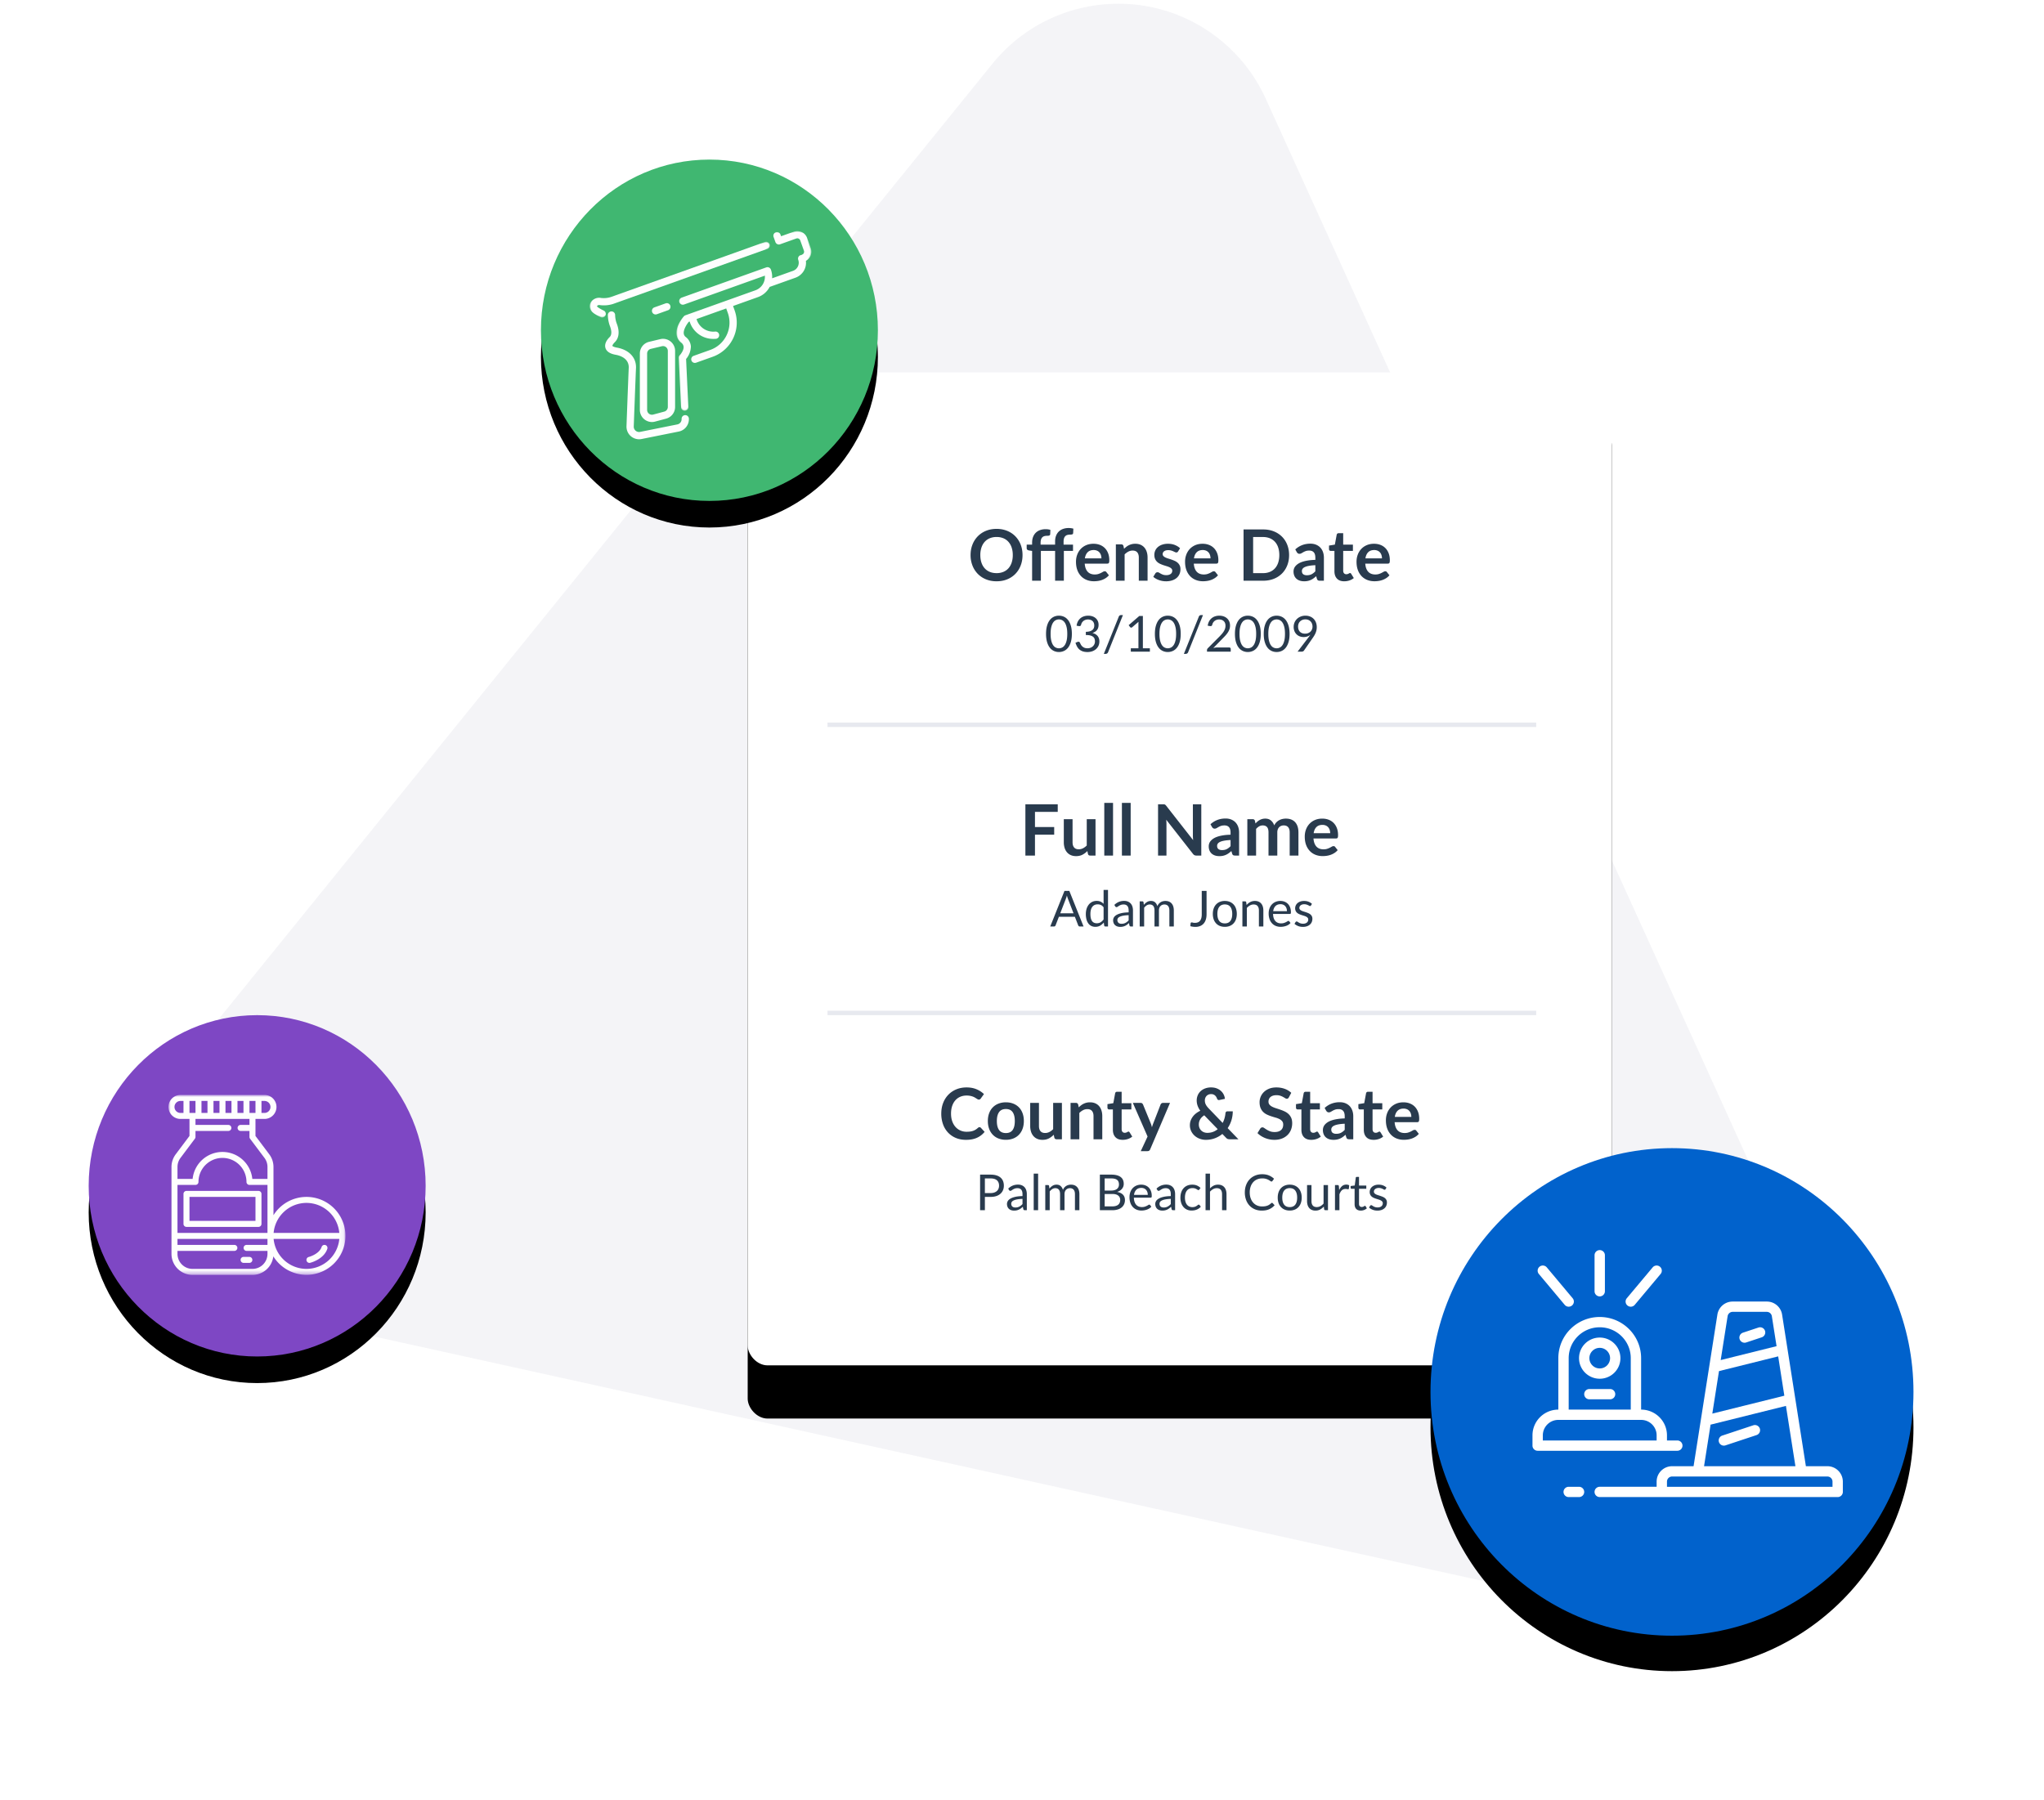<svg xmlns="http://www.w3.org/2000/svg" xmlns:xlink="http://www.w3.org/1999/xlink" width="461" height="406" viewBox="0 0 461 406">
    <defs>
        <rect id="b" width="194.88" height="224" rx="4.48"/>
        <filter id="a" width="177%" height="167%" x="-38.5%" y="-28.1%" filterUnits="objectBoundingBox">
            <feOffset dy="12" in="SourceAlpha" result="shadowOffsetOuter1"/>
            <feGaussianBlur in="shadowOffsetOuter1" result="shadowBlurOuter1" stdDeviation="23"/>
            <feColorMatrix in="shadowBlurOuter1" values="0 0 0 0 0 0 0 0 0 0 0 0 0 0 0 0 0 0 0.1 0"/>
        </filter>
        <path id="c" d="M73.114 58.99c0 .702-.076 1.31-.227 1.823-.151.514-.358.938-.619 1.274-.261.336-.57.586-.927.75a2.704 2.704 0 0 1-1.145.247 2.68 2.68 0 0 1-1.145-.246 2.5 2.5 0 0 1-.921-.75c-.262-.337-.467-.761-.616-1.275-.15-.513-.224-1.12-.224-1.823 0-.701.074-1.31.224-1.825.149-.515.354-.942.616-1.28a2.49 2.49 0 0 1 .92-.753 2.68 2.68 0 0 1 1.146-.246c.407 0 .789.082 1.145.246.357.164.666.415.927.753s.468.765.619 1.28c.151.515.227 1.124.227 1.825zm-1.036 0c0-.612-.052-1.126-.154-1.542-.103-.417-.241-.752-.415-1.006a1.564 1.564 0 0 0-.602-.546 1.615 1.615 0 0 0-1.422 0c-.228.11-.428.293-.6.546-.171.254-.308.59-.411 1.006-.103.416-.154.93-.154 1.542 0 .613.051 1.126.154 1.54.103.415.24.749.412 1.003.171.254.371.436.599.546a1.615 1.615 0 0 0 1.422 0c.228-.11.429-.292.602-.546.174-.254.312-.588.415-1.003.102-.414.154-.927.154-1.54zm2.1-1.842c.052-.366.153-.69.302-.972a2.316 2.316 0 0 1 1.358-1.142c.297-.099.617-.148.96-.148.34 0 .654.048.941.145.288.097.535.235.742.415.207.179.369.395.485.65.115.253.173.535.173.845 0 .254-.032.48-.098.68a1.62 1.62 0 0 1-.72.905c-.171.104-.363.19-.576.257.522.135.915.365 1.179.692.263.326.394.734.394 1.223 0 .37-.07.702-.21.997-.14.295-.33.546-.574.753a2.568 2.568 0 0 1-.848.476c-.323.11-.67.166-1.039.166-.425 0-.79-.054-1.092-.16a2.265 2.265 0 0 1-.767-.44 2.34 2.34 0 0 1-.515-.663 4.97 4.97 0 0 1-.342-.832l.431-.179a.533.533 0 0 1 .328-.04.32.32 0 0 1 .232.186c.049.104.11.23.182.375.073.145.173.285.3.42.127.134.288.248.484.341.196.094.446.14.748.14.28 0 .525-.045.736-.137.211-.091.387-.21.527-.355a1.49 1.49 0 0 0 .423-1.02c0-.216-.028-.414-.084-.593a.994.994 0 0 0-.314-.465 1.642 1.642 0 0 0-.63-.308c-.267-.075-.61-.112-1.028-.112v-.722a3.26 3.26 0 0 0 .877-.112c.24-.071.437-.168.588-.292a1.09 1.09 0 0 0 .33-.442c.07-.172.104-.362.104-.571 0-.232-.037-.433-.11-.605a1.162 1.162 0 0 0-.75-.678 1.823 1.823 0 0 0-.563-.084c-.201 0-.389.03-.562.09a1.467 1.467 0 0 0-.983 1.109c-.049.13-.11.217-.182.26-.073.043-.178.055-.317.037l-.52-.09zm7.106 5.97a.556.556 0 0 1-.227.29.595.595 0 0 1-.316.096h-.42l3.365-8.383a.563.563 0 0 1 .205-.275.541.541 0 0 1 .316-.095h.426l-3.349 8.367zm9.425-.88V63h-4.301v-.762h1.72v-5.47c0-.165.005-.331.016-.5l-1.428 1.227a.322.322 0 0 1-.28.079.32.32 0 0 1-.196-.118l-.314-.431 2.392-2.067h.812v7.28h1.579zm6.955-3.248c0 .702-.076 1.31-.227 1.823-.151.514-.357.938-.619 1.274-.26.336-.57.586-.926.75a2.704 2.704 0 0 1-1.146.247 2.68 2.68 0 0 1-1.145-.246 2.5 2.5 0 0 1-.921-.75c-.261-.337-.467-.761-.616-1.275-.15-.513-.224-1.12-.224-1.823 0-.701.075-1.31.224-1.825.15-.515.355-.942.616-1.28a2.49 2.49 0 0 1 .921-.753 2.68 2.68 0 0 1 1.145-.246c.407 0 .79.082 1.146.246.356.164.665.415.926.753.262.338.468.765.62 1.28.15.515.226 1.124.226 1.825zm-1.036 0c0-.612-.051-1.126-.154-1.542-.103-.417-.24-.752-.414-1.006a1.564 1.564 0 0 0-.602-.546 1.615 1.615 0 0 0-1.423 0c-.228.11-.427.293-.599.546-.172.254-.309.59-.412 1.006-.102.416-.154.93-.154 1.542 0 .613.052 1.126.154 1.54.103.415.24.749.412 1.003.172.254.371.436.6.546a1.615 1.615 0 0 0 1.422 0c.227-.11.428-.292.602-.546.173-.254.311-.588.414-1.003.103-.414.154-.927.154-1.54zm2.71 4.128a.556.556 0 0 1-.226.29.595.595 0 0 1-.317.096h-.42l3.366-8.383a.563.563 0 0 1 .204-.275.541.541 0 0 1 .317-.095h.425l-3.349 8.367zm9.252-1.064c.108 0 .194.031.257.095a.333.333 0 0 1 .095.246V63h-5.353v-.342a.617.617 0 0 1 .185-.426l2.57-2.58c.213-.217.407-.425.582-.625.176-.2.325-.4.448-.602a2.88 2.88 0 0 0 .286-.613c.067-.208.1-.429.1-.664 0-.235-.037-.441-.111-.619a1.213 1.213 0 0 0-.305-.44 1.268 1.268 0 0 0-.457-.26 1.795 1.795 0 0 0-.565-.087c-.206 0-.394.03-.566.09a1.467 1.467 0 0 0-.98 1.109c-.045.13-.105.217-.182.26-.077.043-.184.055-.322.037l-.52-.09a2.91 2.91 0 0 1 .304-.972 2.352 2.352 0 0 1 1.358-1.142c.295-.099.615-.148.958-.148.34 0 .657.05.952.15.295.102.55.248.767.44.217.193.387.427.51.703.123.276.185.59.185.941 0 .299-.045.576-.135.832-.09.255-.21.499-.364.73-.153.232-.33.458-.529.678-.2.22-.412.442-.636.666l-2.116 2.162c.149-.041.3-.074.453-.098.153-.024.3-.036.443-.036h2.688zm7.128-3.064c0 .702-.075 1.31-.226 1.823-.152.514-.358.938-.62 1.274-.26.336-.57.586-.926.75a2.704 2.704 0 0 1-1.145.247 2.68 2.68 0 0 1-1.145-.246 2.5 2.5 0 0 1-.922-.75c-.26-.337-.466-.761-.616-1.275-.149-.513-.224-1.12-.224-1.823 0-.701.075-1.31.224-1.825.15-.515.355-.942.616-1.28a2.49 2.49 0 0 1 .922-.753 2.68 2.68 0 0 1 1.145-.246c.407 0 .788.082 1.145.246.357.164.665.415.927.753.261.338.467.765.619 1.28.15.515.226 1.124.226 1.825zm-1.036 0c0-.612-.05-1.126-.154-1.542-.102-.417-.24-.752-.414-1.006a1.564 1.564 0 0 0-.602-.546 1.615 1.615 0 0 0-1.422 0c-.228.11-.428.293-.6.546-.171.254-.309.59-.411 1.006-.103.416-.154.93-.154 1.542 0 .613.051 1.126.154 1.54.102.415.24.749.411 1.003.172.254.372.436.6.546a1.615 1.615 0 0 0 1.422 0c.228-.11.428-.292.602-.546.174-.254.312-.588.414-1.003.103-.414.154-.927.154-1.54zm7.532 0c0 .702-.075 1.31-.226 1.823-.152.514-.358.938-.62 1.274-.26.336-.57.586-.926.75a2.704 2.704 0 0 1-1.145.247 2.68 2.68 0 0 1-1.145-.246 2.5 2.5 0 0 1-.922-.75c-.26-.337-.466-.761-.616-1.275-.149-.513-.224-1.12-.224-1.823 0-.701.075-1.31.224-1.825.15-.515.355-.942.616-1.28a2.49 2.49 0 0 1 .922-.753 2.68 2.68 0 0 1 1.145-.246c.407 0 .788.082 1.145.246.357.164.665.415.927.753.261.338.467.765.619 1.28.15.515.226 1.124.226 1.825zm-1.036 0c0-.612-.05-1.126-.154-1.542-.102-.417-.24-.752-.414-1.006a1.564 1.564 0 0 0-.602-.546 1.615 1.615 0 0 0-1.422 0c-.228.11-.428.293-.6.546-.171.254-.309.59-.411 1.006-.103.416-.154.93-.154 1.542 0 .613.051 1.126.154 1.54.102.415.24.749.411 1.003.172.254.372.436.6.546a1.615 1.615 0 0 0 1.422 0c.228-.11.428-.292.602-.546.174-.254.312-.588.414-1.003.103-.414.154-.927.154-1.54zm2.957-1.657c0 .254.037.48.11.68.072.2.177.369.313.507s.302.243.498.314c.196.07.416.106.658.106.27 0 .507-.044.714-.132a1.5 1.5 0 0 0 .848-.854c.075-.19.113-.388.113-.593 0-.25-.04-.477-.12-.68a1.5 1.5 0 0 0-.334-.519 1.456 1.456 0 0 0-.507-.327 1.764 1.764 0 0 0-.646-.115c-.247 0-.47.04-.672.12-.202.08-.376.192-.521.334a1.445 1.445 0 0 0-.336.51 1.748 1.748 0 0 0-.118.649zm2.33 2.47l.23-.309c.07-.097.138-.194.201-.29a2.23 2.23 0 0 1-.694.374c-.258.086-.53.13-.818.13-.302 0-.589-.051-.86-.152a2.068 2.068 0 0 1-1.204-1.168 2.494 2.494 0 0 1-.182-.982c0-.351.066-.68.196-.986a2.43 2.43 0 0 1 .55-.8c.234-.229.514-.408.84-.538a2.84 2.84 0 0 1 1.069-.196c.384 0 .733.063 1.047.19.314.127.582.304.806.532.224.228.397.5.518.818.122.317.182.668.182 1.052 0 .232-.021.451-.064.658-.043.208-.105.411-.185.61-.08.2-.178.398-.294.594a8.627 8.627 0 0 1-.392.602l-1.954 2.823a.512.512 0 0 1-.207.17.704.704 0 0 1-.308.065h-.919l2.442-3.198z"/>
        <path id="d" d="M73.489 122.02l-1.26-3.264a7.44 7.44 0 0 1-.235-.75 6.102 6.102 0 0 1-.241.756l-1.26 3.259h2.996zM75.75 125h-.84a.361.361 0 0 1-.235-.073.448.448 0 0 1-.134-.185l-.75-1.937H70.19l-.75 1.937a.393.393 0 0 1-.129.18.358.358 0 0 1-.235.078h-.84l3.209-8.025h1.097l3.21 8.025zm4.52-4.323c-.187-.25-.389-.425-.605-.524a1.732 1.732 0 0 0-.728-.148c-.527 0-.932.188-1.216.565-.283.377-.425.915-.425 1.613 0 .37.032.686.095.95.063.263.157.48.28.649a1.1 1.1 0 0 0 .454.372c.179.079.382.118.61.118.329 0 .615-.075.86-.224.244-.15.47-.36.674-.633v-2.738zm.996-3.926V125h-.593c-.142 0-.232-.07-.27-.207l-.089-.689a3.089 3.089 0 0 1-.829.706c-.31.179-.668.268-1.075.268-.325 0-.62-.062-.885-.187a1.835 1.835 0 0 1-.677-.552 2.627 2.627 0 0 1-.431-.907 4.67 4.67 0 0 1-.152-1.249c0-.418.056-.807.168-1.167.112-.36.273-.673.482-.938.21-.265.466-.474.77-.625a2.278 2.278 0 0 1 1.028-.227c.347 0 .645.06.893.177.248.117.47.28.663.49v-3.142h.997zm4.654 5.695c-.46.015-.85.052-1.173.11a3.336 3.336 0 0 0-.79.226c-.203.094-.35.204-.442.33a.71.71 0 0 0-.138.426c0 .15.025.279.073.387a.718.718 0 0 0 .199.266c.084.069.183.12.297.151.114.032.236.048.367.048.175 0 .336-.018.481-.054.146-.035.283-.086.412-.154a2.32 2.32 0 0 0 .37-.24c.117-.094.232-.2.344-.32v-1.176zm-3.22-2.318a3.24 3.24 0 0 1 1.013-.678 3.13 3.13 0 0 1 1.204-.224c.318 0 .6.053.846.157.246.105.454.25.622.437.168.187.295.413.38.678.086.265.13.556.13.873V125h-.443a.435.435 0 0 1-.224-.048c-.052-.031-.094-.094-.123-.187l-.112-.538c-.15.138-.295.26-.437.367a2.433 2.433 0 0 1-.95.437c-.177.039-.374.059-.59.059-.22 0-.428-.031-.622-.093a1.436 1.436 0 0 1-.507-.277 1.304 1.304 0 0 1-.341-.468 1.634 1.634 0 0 1-.126-.669c0-.224.061-.44.185-.647.123-.207.323-.39.599-.551.276-.16.636-.292 1.08-.395.445-.103.99-.161 1.636-.176v-.443c0-.44-.095-.774-.286-1-.19-.225-.468-.338-.834-.338-.247 0-.453.03-.619.092-.166.062-.31.13-.431.207a7.728 7.728 0 0 0-.314.208.452.452 0 0 1-.26.092.286.286 0 0 1-.174-.053.488.488 0 0 1-.123-.132l-.18-.319zM88.413 125v-5.673h.599c.142 0 .23.07.263.207l.073.583c.21-.258.444-.469.706-.633.26-.164.563-.246.907-.246.38 0 .69.106.927.319.237.213.407.5.512.862a1.805 1.805 0 0 1 1.263-1.114c.18-.045.365-.067.551-.067.3 0 .565.047.798.142.234.096.432.235.594.418.162.183.287.407.372.674.086.267.13.573.13.916V125h-1.003v-3.612c0-.444-.097-.781-.291-1.01-.195-.23-.475-.345-.84-.345-.165 0-.32.029-.468.087a1.127 1.127 0 0 0-.655.677 1.64 1.64 0 0 0-.098.591V125H91.75v-3.612c0-.455-.091-.795-.274-1.02-.183-.223-.45-.335-.8-.335-.247 0-.475.066-.684.199-.21.132-.401.312-.577.54V125h-1.002zm15.08-2.772c0 .448-.054.85-.165 1.204-.11.355-.272.654-.487.899a2.125 2.125 0 0 1-.792.563 2.79 2.79 0 0 1-1.081.196 4.3 4.3 0 0 1-1.131-.157c.007-.108.017-.216.028-.322.011-.107.02-.212.028-.317a.252.252 0 0 1 .07-.154c.039-.039.1-.058.182-.058.067 0 .156.016.266.05.11.034.258.05.445.05.246 0 .467-.037.66-.112a1.17 1.17 0 0 0 .488-.347c.13-.157.23-.357.3-.602.069-.244.103-.535.103-.87v-5.276h1.087v5.253zm4.122-2.99c.415 0 .788.069 1.12.207a2.4 2.4 0 0 1 .851.588c.236.254.416.56.54.921.126.36.188.763.188 1.207 0 .448-.062.851-.187 1.21a2.585 2.585 0 0 1-.54.918 2.37 2.37 0 0 1-.852.585 2.928 2.928 0 0 1-1.12.204c-.418 0-.794-.068-1.128-.204a2.364 2.364 0 0 1-.854-.585 2.585 2.585 0 0 1-.54-.919 3.656 3.656 0 0 1-.188-1.21c0-.443.062-.846.187-1.206s.306-.667.54-.921c.236-.254.52-.45.855-.588a2.93 2.93 0 0 1 1.128-.207zm0 5.062c.56 0 .978-.188 1.255-.563.276-.375.414-.899.414-1.57 0-.676-.138-1.203-.414-1.58-.277-.377-.695-.565-1.255-.565a1.76 1.76 0 0 0-.742.145c-.21.097-.386.237-.526.42s-.245.408-.314.675c-.069.267-.103.568-.103.904 0 .672.139 1.196.417 1.571.278.375.7.563 1.268.563zm4.9-4.15c.123-.138.254-.263.392-.375.138-.112.285-.208.44-.288a2.232 2.232 0 0 1 1.055-.25c.31 0 .584.052.82.155.238.102.436.248.594.436.16.189.28.416.362.68.082.266.123.559.123.88V125h-1.003v-3.612c0-.43-.098-.763-.294-1-.196-.237-.493-.355-.893-.355-.295 0-.57.07-.826.213a2.72 2.72 0 0 0-.708.576V125h-1.003v-5.673h.6c.141 0 .23.07.263.207l.078.616zm9.106 1.395c0-.232-.033-.444-.098-.636a1.428 1.428 0 0 0-.286-.498 1.274 1.274 0 0 0-.456-.325 1.54 1.54 0 0 0-.61-.115c-.478 0-.856.14-1.135.417-.278.279-.45.664-.518 1.157h3.103zm.806 2.66c-.123.15-.27.279-.442.389-.172.11-.356.2-.552.272a3.711 3.711 0 0 1-1.23.213c-.391 0-.752-.067-1.083-.2a2.378 2.378 0 0 1-.856-.582 2.672 2.672 0 0 1-.563-.949 3.86 3.86 0 0 1-.202-1.3c0-.395.06-.765.182-1.108.122-.343.296-.641.524-.893a2.41 2.41 0 0 1 .834-.594 2.739 2.739 0 0 1 1.109-.215c.34 0 .654.057.944.17.289.114.54.279.75.493.21.215.376.48.496.795.12.316.179.675.179 1.078 0 .157-.017.262-.05.314-.034.052-.098.078-.191.078h-3.791c.011.359.06.67.148.936.088.265.21.486.367.663.157.178.343.31.56.398.217.088.46.131.728.131.25 0 .466-.029.647-.086a3.077 3.077 0 0 0 .795-.376.434.434 0 0 1 .227-.086.22.22 0 0 1 .19.095l.28.364zm4.615-3.943a.22.22 0 0 1-.208.124.39.39 0 0 1-.19-.062 4.39 4.39 0 0 0-.26-.137 2.446 2.446 0 0 0-.367-.14 1.75 1.75 0 0 0-.504-.065c-.168 0-.32.022-.454.065a1.09 1.09 0 0 0-.344.176.78.78 0 0 0-.219.26.7.7 0 0 0-.075.323c0 .145.042.267.126.364.084.097.195.18.333.252.138.07.295.133.47.187.176.054.356.112.54.174.186.061.366.13.541.204.176.075.332.168.47.28.139.112.25.25.334.412.084.162.126.357.126.585 0 .261-.047.503-.14.725a1.583 1.583 0 0 1-.415.577c-.183.162-.407.29-.672.384a2.76 2.76 0 0 1-.918.14c-.396 0-.754-.065-1.075-.194a2.724 2.724 0 0 1-.818-.495l.235-.381a.342.342 0 0 1 .107-.112.287.287 0 0 1 .157-.04c.067 0 .138.027.212.08a4.5 4.5 0 0 0 .272.173 1.787 1.787 0 0 0 .96.252c.195 0 .364-.025.51-.076a1.07 1.07 0 0 0 .364-.204.81.81 0 0 0 .216-.297.922.922 0 0 0 .07-.358.594.594 0 0 0-.126-.39 1.063 1.063 0 0 0-.334-.263 2.715 2.715 0 0 0-.473-.19 34.834 34.834 0 0 1-.543-.171 6.121 6.121 0 0 1-.543-.204 1.91 1.91 0 0 1-.473-.289 1.306 1.306 0 0 1-.334-.428 1.385 1.385 0 0 1-.126-.619 1.531 1.531 0 0 1 .526-1.15 1.93 1.93 0 0 1 .634-.362c.25-.09.535-.134.856-.134.374 0 .709.058 1.006.176.296.118.553.28.77.484l-.224.364z"/>
        <path id="e" d="M54.785 185.136c.31 0 .583-.041.82-.123.237-.082.437-.197.6-.345.162-.147.284-.323.366-.529.082-.205.123-.431.123-.677 0-.512-.157-.911-.473-1.199-.315-.287-.794-.431-1.436-.431h-1.288v3.304h1.288zm0-4.16c.508 0 .949.058 1.324.176.375.117.686.284.933.5.246.217.43.479.551.785.122.306.182.648.182 1.025 0 .373-.065.715-.196 1.024-.13.31-.322.577-.574.801a2.67 2.67 0 0 1-.935.524c-.371.125-.8.187-1.285.187h-1.288V189h-1.081v-8.025h2.369zm7.196 5.47c-.46.015-.85.052-1.173.11a3.336 3.336 0 0 0-.79.226c-.203.094-.35.204-.442.33a.71.71 0 0 0-.138.426c0 .15.025.279.073.387a.718.718 0 0 0 .199.266c.084.069.183.12.297.151.114.032.236.048.367.048.175 0 .336-.018.481-.054.146-.035.283-.086.412-.154a2.32 2.32 0 0 0 .37-.24c.117-.094.232-.2.344-.32v-1.176zm-3.22-2.318a3.24 3.24 0 0 1 1.013-.678 3.13 3.13 0 0 1 1.204-.224c.318 0 .6.053.846.157.246.105.454.25.622.437.168.187.295.413.38.678.086.265.13.556.13.873V189h-.443a.435.435 0 0 1-.224-.048c-.052-.031-.094-.094-.123-.187l-.112-.538c-.15.138-.295.26-.437.367a2.433 2.433 0 0 1-.95.437c-.177.039-.374.059-.59.059-.22 0-.428-.031-.622-.093a1.436 1.436 0 0 1-.507-.277 1.304 1.304 0 0 1-.341-.468 1.634 1.634 0 0 1-.126-.669c0-.224.061-.44.185-.647.123-.207.323-.39.599-.551.276-.16.636-.292 1.08-.395.445-.103.99-.161 1.636-.176v-.443c0-.44-.095-.774-.286-1-.19-.225-.468-.338-.834-.338-.247 0-.453.03-.619.092-.166.062-.31.13-.431.207a7.728 7.728 0 0 0-.314.208.452.452 0 0 1-.26.092.286.286 0 0 1-.174-.053.488.488 0 0 1-.123-.132l-.18-.319zm6.742-3.377V189h-.997v-8.249h.997zM67.116 189v-5.673h.6c.141 0 .229.07.262.207l.073.583c.21-.258.444-.469.706-.633.261-.164.564-.246.907-.246.38 0 .69.106.927.319.237.213.408.5.512.862a1.805 1.805 0 0 1 1.263-1.114c.181-.045.365-.067.552-.067.298 0 .564.047.798.142.233.096.43.235.593.418.163.183.287.407.373.674.085.267.128.573.128.916V189h-1.002v-3.612c0-.444-.097-.781-.291-1.01-.194-.23-.474-.345-.84-.345-.164 0-.32.029-.468.087a1.127 1.127 0 0 0-.655.677 1.64 1.64 0 0 0-.098.591V189h-1.002v-3.612c0-.455-.092-.795-.275-1.02-.183-.223-.45-.335-.8-.335-.247 0-.475.066-.684.199-.209.132-.401.312-.577.54V189h-1.002zm15.131-.862c.31 0 .577-.036.801-.107.224-.07.408-.17.552-.3.143-.128.249-.281.316-.459.067-.177.1-.372.1-.585 0-.414-.147-.742-.442-.983-.295-.24-.737-.36-1.327-.36h-1.736v2.794h1.736zm-1.736-6.306v2.738h1.434c.306 0 .572-.033.798-.1.226-.068.412-.16.56-.28.147-.12.256-.265.327-.434.071-.17.107-.356.107-.558 0-.474-.142-.82-.426-1.038-.284-.219-.724-.328-1.321-.328H80.51zm1.479-.857c.492 0 .917.049 1.274.146.356.097.65.235.879.414.23.18.398.399.507.658.108.26.162.552.162.877a1.705 1.705 0 0 1-.37 1.075c-.123.157-.279.298-.467.423a2.56 2.56 0 0 1-.664.305c.59.112 1.033.322 1.33.63.297.308.445.712.445 1.212 0 .34-.062.65-.187.93s-.308.52-.549.722c-.24.202-.537.358-.888.468a4 4 0 0 1-1.198.165H79.43v-8.025h2.56zm8.243 4.57c0-.232-.033-.444-.098-.636a1.428 1.428 0 0 0-.286-.498 1.274 1.274 0 0 0-.456-.325 1.54 1.54 0 0 0-.61-.115c-.478 0-.856.14-1.135.417-.278.279-.45.664-.518 1.157h3.103zm.806 2.66c-.123.15-.27.279-.442.389-.172.11-.356.2-.552.272a3.711 3.711 0 0 1-1.23.213c-.391 0-.752-.067-1.083-.2a2.378 2.378 0 0 1-.856-.582 2.672 2.672 0 0 1-.563-.949 3.86 3.86 0 0 1-.202-1.3c0-.395.06-.765.182-1.108.122-.343.296-.641.524-.893a2.41 2.41 0 0 1 .834-.594 2.739 2.739 0 0 1 1.109-.215c.34 0 .654.057.944.17.289.114.54.279.75.493.21.215.376.48.496.795.12.316.179.675.179 1.078 0 .157-.017.262-.05.314-.034.052-.098.078-.191.078h-3.791c.011.359.06.67.148.936.088.265.21.486.367.663.157.178.343.31.56.398.217.088.46.131.728.131.25 0 .466-.029.647-.086a3.077 3.077 0 0 0 .795-.376.434.434 0 0 1 .227-.086.22.22 0 0 1 .19.095l.28.364zm4.385-1.759c-.46.015-.85.052-1.173.11a3.336 3.336 0 0 0-.79.226c-.203.094-.35.204-.442.33a.71.71 0 0 0-.137.426c0 .15.024.279.072.387a.718.718 0 0 0 .2.266c.083.069.182.12.296.151.114.032.236.048.367.048.175 0 .336-.018.481-.054.146-.035.283-.086.412-.154a2.32 2.32 0 0 0 .37-.24c.117-.094.232-.2.344-.32v-1.176zm-3.22-2.318a3.24 3.24 0 0 1 1.014-.678 3.13 3.13 0 0 1 1.204-.224c.317 0 .599.053.845.157.247.105.454.25.622.437.168.187.295.413.38.678.086.265.13.556.13.873V189h-.443a.435.435 0 0 1-.224-.048c-.052-.031-.093-.094-.123-.187l-.112-.538c-.15.138-.295.26-.437.367a2.433 2.433 0 0 1-.95.437c-.177.039-.373.059-.59.059-.22 0-.427-.031-.622-.093a1.436 1.436 0 0 1-.506-.277 1.304 1.304 0 0 1-.342-.468 1.634 1.634 0 0 1-.126-.669c0-.224.062-.44.185-.647.123-.207.323-.39.599-.551.276-.16.637-.292 1.08-.395.445-.103.99-.161 1.636-.176v-.443c0-.44-.095-.774-.286-1-.19-.225-.468-.338-.834-.338-.246 0-.453.03-.619.092-.166.062-.31.13-.431.207a7.728 7.728 0 0 0-.314.208.452.452 0 0 1-.26.092.286.286 0 0 1-.174-.053.488.488 0 0 1-.123-.132l-.179-.319zm9.66.207a.445.445 0 0 1-.09.095.201.201 0 0 1-.123.034.332.332 0 0 1-.185-.07 3.252 3.252 0 0 0-.249-.154 1.731 1.731 0 0 0-.893-.224c-.28 0-.526.05-.74.148a1.423 1.423 0 0 0-.534.429 1.939 1.939 0 0 0-.325.677c-.073.265-.109.562-.109.89 0 .344.04.65.118.916.078.267.19.491.333.672.144.181.317.32.52.415a1.6 1.6 0 0 0 .687.143c.242 0 .442-.03.599-.087.157-.058.286-.122.389-.193a3.54 3.54 0 0 0 .258-.194.32.32 0 0 1 .204-.086.22.22 0 0 1 .19.095l.28.364a1.986 1.986 0 0 1-.42.392 2.587 2.587 0 0 1-.506.271c-.181.073-.37.126-.569.16-.198.034-.4.05-.605.05-.354 0-.684-.065-.988-.196a2.254 2.254 0 0 1-.792-.568 2.662 2.662 0 0 1-.527-.916 3.73 3.73 0 0 1-.19-1.237c0-.422.059-.812.176-1.17.118-.359.29-.668.515-.927a2.34 2.34 0 0 1 .835-.608c.33-.146.71-.218 1.14-.218.399 0 .75.064 1.055.193.304.129.574.31.81.546l-.264.358zm2.402-.252a3.01 3.01 0 0 1 .807-.616c.295-.153.634-.23 1.019-.23.31 0 .583.052.82.155.237.102.435.248.594.436.159.189.28.416.361.68.082.266.123.559.123.88V189h-1.002v-3.612c0-.43-.098-.763-.294-1-.196-.237-.494-.355-.893-.355-.295 0-.57.07-.826.213a2.72 2.72 0 0 0-.709.576V189h-1.002v-8.249h1.002v3.332zm13.984 3.26c.06 0 .112.024.156.072l.432.465c-.329.38-.727.678-1.196.89-.469.213-1.035.32-1.7.32-.575 0-1.097-.1-1.568-.3-.47-.2-.871-.48-1.204-.84a3.797 3.797 0 0 1-.772-1.296 4.843 4.843 0 0 1-.275-1.664c0-.604.095-1.159.286-1.663.19-.504.458-.937.803-1.299a3.593 3.593 0 0 1 1.24-.843c.482-.2 1.014-.3 1.597-.3.571 0 1.075.092 1.512.275.437.183.821.431 1.153.745l-.358.498a.294.294 0 0 1-.087.093.249.249 0 0 1-.143.036c-.067 0-.149-.036-.246-.11a3.743 3.743 0 0 0-.38-.243 2.957 2.957 0 0 0-.589-.243 2.97 2.97 0 0 0-.868-.11c-.414 0-.793.072-1.137.216-.343.144-.639.352-.887.624a2.88 2.88 0 0 0-.58.997 3.977 3.977 0 0 0-.207 1.327c0 .5.072.947.216 1.339.143.392.34.723.588.994.248.27.54.477.879.619.338.141.703.212 1.095.212.239 0 .454-.014.646-.042.193-.028.37-.071.532-.131a2.24 2.24 0 0 0 .454-.227c.14-.091.28-.2.417-.328a.29.29 0 0 1 .19-.084zm4.004-4.105c.414 0 .787.069 1.12.207a2.4 2.4 0 0 1 .85.588c.236.254.416.56.541.921.125.36.188.763.188 1.207 0 .448-.063.851-.188 1.21a2.585 2.585 0 0 1-.54.918 2.37 2.37 0 0 1-.851.585 2.928 2.928 0 0 1-1.12.204c-.419 0-.795-.068-1.129-.204a2.364 2.364 0 0 1-.854-.585 2.585 2.585 0 0 1-.54-.919 3.656 3.656 0 0 1-.188-1.21c0-.443.063-.846.188-1.206s.305-.667.54-.921c.235-.254.52-.45.854-.588a2.93 2.93 0 0 1 1.129-.207zm0 5.062c.56 0 .978-.188 1.254-.563.276-.375.414-.899.414-1.57 0-.676-.138-1.203-.414-1.58-.276-.377-.694-.565-1.254-.565a1.76 1.76 0 0 0-.742.145c-.211.097-.387.237-.527.42s-.244.408-.313.675c-.07.267-.104.568-.104.904 0 .672.14 1.196.417 1.571.278.375.701.563 1.269.563zm8.624-4.973V189h-.594c-.142 0-.231-.07-.269-.207l-.078-.61a3.12 3.12 0 0 1-.829.657c-.306.167-.657.25-1.053.25-.31 0-.583-.052-.82-.154a1.626 1.626 0 0 1-.597-.434 1.843 1.843 0 0 1-.36-.678 3.025 3.025 0 0 1-.121-.88v-3.617h.997v3.618c0 .43.098.761.294.997.196.235.495.352.898.352.295 0 .57-.07.826-.21.256-.14.492-.333.709-.58v-4.177h.997zm2.525 1.137c.18-.388.4-.692.661-.91.261-.218.58-.328.958-.328.12 0 .234.013.344.04.11.026.208.067.294.123l-.073.745c-.022.093-.078.14-.168.14-.052 0-.129-.012-.23-.034a1.58 1.58 0 0 0-.341-.034c-.18 0-.339.027-.479.079a1.12 1.12 0 0 0-.375.232c-.11.103-.21.23-.297.381a3.264 3.264 0 0 0-.238.518V189h-1.002v-5.673h.571c.108 0 .183.02.224.062.041.04.07.112.084.213l.067.862zm4.872 4.626c-.448 0-.792-.125-1.033-.376-.24-.25-.361-.61-.361-1.08v-3.472h-.683a.223.223 0 0 1-.152-.054c-.04-.035-.061-.09-.061-.165v-.397l.93-.118.229-1.753a.22.22 0 0 1 .23-.19h.504v1.954h1.64v.723h-1.64v3.404c0 .24.057.417.173.532a.606.606 0 0 0 .448.174.79.79 0 0 0 .272-.042c.076-.028.143-.059.199-.092.056-.034.103-.065.142-.093a.187.187 0 0 1 .104-.042c.052 0 .099.032.14.095l.291.476c-.172.16-.379.287-.621.378a2.11 2.11 0 0 1-.75.138zm5.578-4.828a.22.22 0 0 1-.207.124.39.39 0 0 1-.19-.062 4.39 4.39 0 0 0-.261-.137 2.446 2.446 0 0 0-.367-.14 1.75 1.75 0 0 0-.504-.065c-.168 0-.32.022-.454.065a1.09 1.09 0 0 0-.344.176.78.78 0 0 0-.218.26.7.7 0 0 0-.076.323c0 .145.042.267.126.364.084.097.195.18.333.252.138.07.295.133.47.187.176.054.356.112.541.174.185.061.365.13.54.204.176.075.333.168.47.28.139.112.25.25.334.412.084.162.126.357.126.585 0 .261-.047.503-.14.725a1.583 1.583 0 0 1-.414.577c-.183.162-.407.29-.672.384a2.76 2.76 0 0 1-.919.14c-.396 0-.754-.065-1.075-.194a2.724 2.724 0 0 1-.818-.495l.236-.381a.342.342 0 0 1 .106-.112.287.287 0 0 1 .157-.04c.067 0 .138.027.213.08a4.5 4.5 0 0 0 .271.173 1.787 1.787 0 0 0 .96.252c.195 0 .365-.025.51-.076a1.07 1.07 0 0 0 .364-.204.81.81 0 0 0 .216-.297.922.922 0 0 0 .07-.358.594.594 0 0 0-.126-.39 1.063 1.063 0 0 0-.333-.263 2.715 2.715 0 0 0-.474-.19 34.834 34.834 0 0 1-.543-.171 6.121 6.121 0 0 1-.543-.204 1.91 1.91 0 0 1-.473-.289 1.306 1.306 0 0 1-.333-.428 1.385 1.385 0 0 1-.126-.619 1.531 1.531 0 0 1 .526-1.15 1.93 1.93 0 0 1 .633-.362c.25-.09.536-.134.857-.134.373 0 .708.058 1.005.176.297.118.553.28.77.484l-.224.364z"/>
        <ellipse id="g" cx="141" cy="88.5" rx="38" ry="38.5"/>
        <filter id="f" width="190.8%" height="189.6%" x="-45.4%" y="-37%" filterUnits="objectBoundingBox">
            <feOffset dy="6" in="SourceAlpha" result="shadowOffsetOuter1"/>
            <feGaussianBlur in="shadowOffsetOuter1" result="shadowBlurOuter1" stdDeviation="10.5"/>
            <feColorMatrix in="shadowBlurOuter1" values="0 0 0 0 0 0 0 0 0 0 0 0 0 0 0 0 0 0 0.1 0"/>
        </filter>
        <ellipse id="i" cx="39" cy="281.5" rx="38" ry="38.5"/>
        <filter id="h" width="190.8%" height="189.6%" x="-45.4%" y="-37%" filterUnits="objectBoundingBox">
            <feOffset dy="6" in="SourceAlpha" result="shadowOffsetOuter1"/>
            <feGaussianBlur in="shadowOffsetOuter1" result="shadowBlurOuter1" stdDeviation="10.5"/>
            <feColorMatrix in="shadowBlurOuter1" values="0 0 0 0 0 0 0 0 0 0 0 0 0 0 0 0 0 0 0.1 0"/>
        </filter>
        <path id="j" d="M0 0h39.916v40.592H0z"/>
        <path id="l" d="M0 40.592h39.916V0H0z"/>
        <ellipse id="o" cx="358.097" cy="327.992" rx="54.464" ry="54.992"/>
        <filter id="n" width="190%" height="189.1%" x="-45%" y="-37.3%" filterUnits="objectBoundingBox">
            <feOffset dy="8" in="SourceAlpha" result="shadowOffsetOuter1"/>
            <feGaussianBlur in="shadowOffsetOuter1" result="shadowBlurOuter1" stdDeviation="15"/>
            <feColorMatrix in="shadowBlurOuter1" values="0 0 0 0 0 0 0 0 0 0 0 0 0 0 0 0 0 0 0.1 0"/>
        </filter>
        <path id="p" d="M.121.004h30.434v40.535H.12z"/>
        <path id="r" d="M0 .006h40.66v17.097H0z"/>
    </defs>
    <g fill="none" fill-rule="evenodd">
        <path fill="#B1B6C9" d="M63.142 296.81c-19.698-4.343-32.145-23.832-27.802-43.53a36.523 36.523 0 0 1 7.283-15.12l181.21-223.776c12.694-15.676 35.692-18.093 51.368-5.4a36.523 36.523 0 0 1 10.267 13.276L418.64 315.358c8.344 18.365.221 40.016-18.144 48.36a36.523 36.523 0 0 1-22.972 2.415L63.142 296.81z" opacity=".152"/>
        <g transform="translate(168.633 84)">
            <use fill="#000" filter="url(#a)" xlink:href="#b"/>
            <use fill="#FFF" xlink:href="#b"/>
        </g>
        <path fill="#293B4E" d="M230.62 125.216c0 .848-.14 1.633-.42 2.356a5.531 5.531 0 0 1-1.187 1.876 5.398 5.398 0 0 1-1.848 1.236c-.72.296-1.52.444-2.4.444-.875 0-1.672-.148-2.392-.444a5.44 5.44 0 0 1-1.852-1.236 5.55 5.55 0 0 1-1.196-1.876 6.412 6.412 0 0 1-.424-2.356c0-.848.141-1.633.424-2.356a5.55 5.55 0 0 1 1.196-1.876 5.44 5.44 0 0 1 1.852-1.236c.72-.296 1.517-.444 2.392-.444.586 0 1.138.068 1.656.204.517.136.992.328 1.424.576.432.248.82.55 1.164.904.344.355.636.75.876 1.188.24.437.422.912.548 1.424.125.512.188 1.05.188 1.616zm-2.2 0a5.31 5.31 0 0 0-.255-1.708 3.66 3.66 0 0 0-.728-1.284 3.117 3.117 0 0 0-1.148-.808 3.95 3.95 0 0 0-1.524-.28 3.95 3.95 0 0 0-1.524.28c-.45.187-.835.456-1.152.808-.318.352-.562.78-.732 1.284a5.31 5.31 0 0 0-.256 1.708c0 .635.085 1.204.256 1.708.17.504.414.93.732 1.28.317.35.701.617 1.152.804.45.187.958.28 1.524.28a3.95 3.95 0 0 0 1.524-.28c.45-.187.833-.455 1.148-.804.314-.35.557-.776.728-1.28a5.31 5.31 0 0 0 .256-1.708zm4.36 5.784v-6.72l-.711-.112a.84.84 0 0 1-.372-.164.407.407 0 0 1-.14-.332v-.808h1.224v-.464c0-.47.07-.89.212-1.264.141-.373.344-.69.608-.952.264-.261.585-.461.964-.6a3.703 3.703 0 0 1 1.28-.208c.378 0 .73.05 1.056.152l-.04.984a.33.33 0 0 1-.064.184.34.34 0 0 1-.148.108.8.8 0 0 1-.212.048c-.08.008-.166.012-.256.012a2.37 2.37 0 0 0-.628.076c-.184.05-.34.139-.468.264s-.226.29-.292.496c-.067.205-.1.46-.1.764v.4h3.272v-.728c0-.47.07-.89.212-1.264.141-.373.344-.69.608-.952.264-.261.585-.461.964-.6a3.703 3.703 0 0 1 1.28-.208 3.935 3.935 0 0 1 1.056.144l-.048.992c-.01.155-.082.252-.212.292-.13.04-.284.06-.46.06a2.37 2.37 0 0 0-.628.076c-.184.05-.34.139-.468.264s-.226.29-.292.496c-.067.205-.1.46-.1.764v.664h2.128v1.408h-2.064V131h-1.976v-6.728h-3.208V131h-1.976zm15.633-5.048c0-.256-.036-.497-.108-.724a1.72 1.72 0 0 0-.324-.596 1.507 1.507 0 0 0-.548-.404 1.88 1.88 0 0 0-.772-.148c-.57 0-1.02.163-1.348.488-.328.325-.538.787-.628 1.384h3.728zm-3.768 1.192c.032.421.106.785.224 1.092.117.307.272.56.464.76.192.2.42.35.684.448.264.099.556.148.876.148.32 0 .596-.037.828-.112.232-.075.434-.157.608-.248.173-.09.325-.173.456-.248a.765.765 0 0 1 .38-.112c.165 0 .288.061.368.184l.568.72c-.219.256-.464.47-.736.644a4.128 4.128 0 0 1-.852.416 4.657 4.657 0 0 1-.904.22 6.473 6.473 0 0 1-.892.064c-.57 0-1.102-.095-1.592-.284-.49-.19-.918-.47-1.28-.84a3.941 3.941 0 0 1-.856-1.376c-.208-.547-.312-1.18-.312-1.9 0-.56.09-1.087.272-1.58a3.8 3.8 0 0 1 .78-1.288 3.672 3.672 0 0 1 1.24-.868c.488-.213 1.038-.32 1.652-.32.517 0 .994.083 1.432.248a3.12 3.12 0 0 1 1.128.724c.314.317.561.707.74 1.168.178.461.268.988.268 1.58 0 .299-.032.5-.096.604-.064.104-.187.156-.368.156h-5.08zm8.872-3.344c.165-.165.34-.319.524-.46a3.273 3.273 0 0 1 1.244-.592c.234-.056.49-.084.768-.084.448 0 .845.076 1.192.228.346.152.636.365.868.64.232.275.408.603.528.984.12.381.18.801.18 1.26V131h-1.976v-5.224c0-.501-.115-.89-.344-1.164-.23-.275-.579-.412-1.048-.412-.342 0-.662.077-.96.232a3.44 3.44 0 0 0-.848.632V131h-1.976v-8.208h1.208c.256 0 .424.12.504.36l.136.648zm12.184.592a.527.527 0 0 1-.168.18.435.435 0 0 1-.224.052.706.706 0 0 1-.308-.08c-.11-.053-.236-.113-.38-.18a3.48 3.48 0 0 0-.492-.18 2.356 2.356 0 0 0-.652-.08c-.39 0-.695.083-.916.248a.772.772 0 0 0-.332.648c0 .176.057.324.172.444.114.12.266.225.456.316.19.09.404.172.644.244.24.072.484.15.732.236.248.085.492.183.732.292.24.11.454.248.644.416.19.168.341.37.456.604.114.235.172.517.172.848 0 .395-.07.759-.212 1.092a2.36 2.36 0 0 1-.628.864c-.278.243-.62.432-1.028.568a4.463 4.463 0 0 1-1.412.204 4.47 4.47 0 0 1-.828-.076 4.887 4.887 0 0 1-.776-.212 4.294 4.294 0 0 1-.688-.32 3.34 3.34 0 0 1-.556-.4l.456-.752a.645.645 0 0 1 .208-.208.583.583 0 0 1 .304-.072c.122 0 .238.035.348.104.11.07.236.144.38.224.144.08.313.155.508.224.194.07.441.104.74.104.234 0 .436-.028.604-.084.168-.056.306-.13.416-.22.11-.09.19-.196.24-.316a.947.947 0 0 0 .076-.372.664.664 0 0 0-.172-.472 1.505 1.505 0 0 0-.456-.32 4.404 4.404 0 0 0-.648-.244 21.41 21.41 0 0 1-.744-.236 6.883 6.883 0 0 1-.744-.3 2.536 2.536 0 0 1-.648-.436 1.973 1.973 0 0 1-.456-.648c-.115-.256-.172-.565-.172-.928 0-.336.066-.656.2-.96.133-.304.33-.57.588-.796a2.92 2.92 0 0 1 .968-.544 4.032 4.032 0 0 1 1.34-.204c.565 0 1.08.093 1.544.28.464.187.85.432 1.16.736l-.448.712zm7.312 1.56c0-.256-.036-.497-.108-.724a1.72 1.72 0 0 0-.324-.596 1.507 1.507 0 0 0-.548-.404 1.88 1.88 0 0 0-.772-.148c-.57 0-1.02.163-1.348.488-.328.325-.538.787-.628 1.384h3.728zm-3.768 1.192c.032.421.106.785.224 1.092.117.307.272.56.464.76.192.2.42.35.684.448.264.099.556.148.876.148.32 0 .596-.037.828-.112.232-.075.434-.157.608-.248.173-.09.325-.173.456-.248a.765.765 0 0 1 .38-.112c.165 0 .288.061.368.184l.568.72c-.219.256-.464.47-.736.644a4.128 4.128 0 0 1-.852.416 4.657 4.657 0 0 1-.904.22 6.473 6.473 0 0 1-.892.064c-.57 0-1.102-.095-1.592-.284-.49-.19-.918-.47-1.28-.84a3.941 3.941 0 0 1-.856-1.376c-.208-.547-.312-1.18-.312-1.9 0-.56.09-1.087.272-1.58a3.8 3.8 0 0 1 .78-1.288 3.672 3.672 0 0 1 1.24-.868c.488-.213 1.038-.32 1.652-.32.517 0 .994.083 1.432.248a3.12 3.12 0 0 1 1.128.724c.314.317.561.707.74 1.168.178.461.268.988.268 1.58 0 .299-.032.5-.096.604-.064.104-.187.156-.368.156h-5.08zm21.496-1.928c0 .848-.142 1.627-.424 2.336-.283.71-.68 1.32-1.192 1.832a5.333 5.333 0 0 1-1.848 1.192c-.72.283-1.52.424-2.4.424h-4.408v-11.568h4.408c.88 0 1.68.143 2.4.428a5.41 5.41 0 0 1 1.848 1.192c.512.51.91 1.119 1.192 1.828.282.71.424 1.488.424 2.336zm-2.208 0c0-.635-.084-1.204-.252-1.708a3.54 3.54 0 0 0-.728-1.28 3.176 3.176 0 0 0-1.152-.804 3.95 3.95 0 0 0-1.524-.28h-2.248v8.144h2.248a3.95 3.95 0 0 0 1.524-.28c.45-.187.834-.455 1.152-.804.317-.35.56-.776.728-1.28a5.387 5.387 0 0 0 .252-1.708zm8.128 2.28c-.57.027-1.05.076-1.44.148-.39.072-.702.164-.936.276-.235.112-.403.243-.504.392a.851.851 0 0 0-.152.488c0 .347.102.595.308.744.205.15.473.224.804.224.405 0 .756-.073 1.052-.22.296-.147.585-.37.868-.668v-1.384zm-4.528-3.56c.944-.864 2.08-1.296 3.408-1.296.48 0 .91.079 1.288.236.378.157.698.376.96.656.261.28.46.615.596 1.004.136.39.204.816.204 1.28V131h-.896c-.187 0-.33-.028-.432-.084-.102-.056-.182-.17-.24-.34l-.176-.592c-.208.187-.41.35-.608.492a3.58 3.58 0 0 1-.616.356 3.31 3.31 0 0 1-.684.22 3.94 3.94 0 0 1-.804.076c-.347 0-.667-.047-.96-.14a2.11 2.11 0 0 1-.76-.42 1.886 1.886 0 0 1-.496-.696 2.469 2.469 0 0 1-.176-.968c0-.208.034-.415.104-.62.07-.205.182-.401.34-.588a2.83 2.83 0 0 1 .612-.528c.25-.165.558-.31.924-.432.365-.123.79-.223 1.276-.3.485-.077 1.04-.124 1.664-.14v-.48c0-.55-.118-.956-.352-1.22-.235-.264-.574-.396-1.016-.396-.32 0-.586.037-.796.112-.21.075-.396.159-.556.252l-.436.252a.863.863 0 0 1-.436.112.57.57 0 0 1-.352-.108.902.902 0 0 1-.232-.252l-.352-.632zm11.048 7.192c-.715 0-1.263-.201-1.644-.604-.382-.403-.572-.959-.572-1.668v-4.584h-.84a.385.385 0 0 1-.272-.104c-.075-.07-.112-.173-.112-.312v-.784l1.32-.216.416-2.24a.439.439 0 0 1 .152-.248.452.452 0 0 1 .288-.088h1.024v2.584h2.192v1.408h-2.192v4.448c0 .256.062.456.188.6a.648.648 0 0 0 .516.216.93.93 0 0 0 .308-.044c.082-.03.154-.06.216-.092.061-.032.116-.063.164-.092a.274.274 0 0 1 .144-.044c.058 0 .106.015.144.044.037.03.077.073.12.132l.592.96c-.288.24-.619.421-.992.544-.374.123-.76.184-1.16.184zm8.504-5.176c0-.256-.036-.497-.108-.724a1.72 1.72 0 0 0-.324-.596 1.507 1.507 0 0 0-.548-.404 1.88 1.88 0 0 0-.772-.148c-.57 0-1.02.163-1.348.488-.328.325-.538.787-.628 1.384h3.728zm-3.768 1.192c.032.421.106.785.224 1.092.117.307.272.56.464.76.192.2.42.35.684.448.264.099.556.148.876.148.32 0 .596-.037.828-.112.232-.075.434-.157.608-.248.173-.09.325-.173.456-.248a.765.765 0 0 1 .38-.112c.165 0 .288.061.368.184l.568.72c-.219.256-.464.47-.736.644a4.128 4.128 0 0 1-.852.416 4.657 4.657 0 0 1-.904.22 6.473 6.473 0 0 1-.892.064c-.57 0-1.102-.095-1.592-.284-.49-.19-.918-.47-1.28-.84a3.941 3.941 0 0 1-.856-1.376c-.208-.547-.312-1.18-.312-1.9 0-.56.09-1.087.272-1.58a3.8 3.8 0 0 1 .78-1.288 3.672 3.672 0 0 1 1.24-.868c.488-.213 1.038-.32 1.652-.32.517 0 .994.083 1.432.248a3.12 3.12 0 0 1 1.128.724c.314.317.561.707.74 1.168.178.461.268.988.268 1.58 0 .299-.032.5-.096.604-.064.104-.187.156-.368.156h-5.08zM233.425 183.144v3.424h4.336v1.72h-4.336V193h-2.16v-11.568h7.296v1.712h-5.136zm13.656 1.648V193h-1.208c-.262 0-.427-.12-.496-.36l-.136-.656a4.409 4.409 0 0 1-1.112.828c-.406.21-.883.316-1.432.316-.448 0-.844-.076-1.188-.228a2.38 2.38 0 0 1-.868-.644 2.82 2.82 0 0 1-.532-.988 4.182 4.182 0 0 1-.18-1.26v-5.216h1.976v5.216c0 .501.116.89.348 1.164.232.275.58.412 1.044.412.341 0 .661-.076.96-.228.298-.152.581-.361.848-.628v-5.936h1.976zm3.952-3.68V193h-1.976v-11.888h1.976zm3.976 0V193h-1.976v-11.888h1.976zm15.928.32V193h-1.104a.972.972 0 0 1-.428-.084 1.001 1.001 0 0 1-.332-.284l-6.04-7.712c.032.352.048.677.048.976V193h-1.896v-11.568h1.128c.09 0 .17.004.236.012a.567.567 0 0 1 .176.048c.05.024.1.059.148.104.048.045.101.105.16.18l6.064 7.744c-.016-.187-.03-.37-.04-.552a8.623 8.623 0 0 1-.016-.504v-7.032h1.896zm6.6 8.064c-.57.027-1.05.076-1.44.148-.39.072-.702.164-.936.276-.235.112-.403.243-.504.392a.851.851 0 0 0-.152.488c0 .347.102.595.308.744.205.15.473.224.804.224.405 0 .756-.073 1.052-.22.296-.147.585-.37.868-.668v-1.384zm-4.528-3.56c.944-.864 2.08-1.296 3.408-1.296.48 0 .91.079 1.288.236.378.157.698.376.96.656.261.28.46.615.596 1.004.136.39.204.816.204 1.28V193h-.896c-.187 0-.33-.028-.432-.084-.102-.056-.182-.17-.24-.34l-.176-.592c-.208.187-.41.35-.608.492a3.58 3.58 0 0 1-.616.356 3.31 3.31 0 0 1-.684.22 3.94 3.94 0 0 1-.804.076c-.347 0-.667-.047-.96-.14a2.11 2.11 0 0 1-.76-.42 1.886 1.886 0 0 1-.496-.696 2.469 2.469 0 0 1-.176-.968c0-.208.034-.415.104-.62.07-.205.182-.401.34-.588a2.83 2.83 0 0 1 .612-.528c.25-.165.558-.31.924-.432.365-.123.79-.223 1.276-.3.485-.077 1.04-.124 1.664-.14v-.48c0-.55-.118-.956-.352-1.22-.235-.264-.574-.396-1.016-.396-.32 0-.586.037-.796.112-.21.075-.396.159-.556.252l-.436.252a.863.863 0 0 1-.436.112.57.57 0 0 1-.352-.108.902.902 0 0 1-.232-.252l-.352-.632zM281.32 193v-8.208h1.208c.256 0 .424.12.504.36l.128.608c.144-.16.294-.307.452-.44a2.73 2.73 0 0 1 1.08-.572c.205-.056.43-.084.676-.084.517 0 .942.14 1.276.42.333.28.582.652.748 1.116.128-.272.288-.505.48-.7.192-.195.402-.353.632-.476.23-.123.473-.213.732-.272.258-.059.518-.088.78-.088.453 0 .856.07 1.208.208.352.139.648.341.888.608.24.267.422.592.548.976.125.384.188.824.188 1.32V193h-1.976v-5.224c0-.523-.115-.916-.344-1.18-.23-.264-.566-.396-1.008-.396-.203 0-.39.035-.564.104-.174.07-.326.17-.456.3a1.37 1.37 0 0 0-.308.492 1.914 1.914 0 0 0-.112.68V193h-1.984v-5.224c0-.55-.11-.95-.332-1.2-.222-.25-.546-.376-.972-.376-.288 0-.556.07-.804.212a2.681 2.681 0 0 0-.692.58V193h-1.976zm18.688-5.048c0-.256-.036-.497-.108-.724a1.72 1.72 0 0 0-.324-.596 1.507 1.507 0 0 0-.548-.404 1.88 1.88 0 0 0-.772-.148c-.57 0-1.02.163-1.348.488-.328.325-.538.787-.628 1.384h3.728zm-3.768 1.192c.032.421.106.785.224 1.092.117.307.272.56.464.76.192.2.42.35.684.448.264.099.556.148.876.148.32 0 .596-.037.828-.112.232-.075.434-.157.608-.248.173-.09.325-.173.456-.248a.765.765 0 0 1 .38-.112c.165 0 .288.061.368.184l.568.72c-.219.256-.464.47-.736.644a4.128 4.128 0 0 1-.852.416 4.657 4.657 0 0 1-.904.22 6.473 6.473 0 0 1-.892.064c-.57 0-1.102-.095-1.592-.284-.49-.19-.918-.47-1.28-.84a3.941 3.941 0 0 1-.856-1.376c-.208-.547-.312-1.18-.312-1.9 0-.56.09-1.087.272-1.58a3.8 3.8 0 0 1 .78-1.288 3.672 3.672 0 0 1 1.24-.868c.488-.213 1.038-.32 1.652-.32.517 0 .994.083 1.432.248a3.12 3.12 0 0 1 1.128.724c.314.317.561.707.74 1.168.178.461.268.988.268 1.58 0 .299-.032.5-.096.604-.064.104-.187.156-.368.156h-5.08zM220.909 254.272a.43.43 0 0 1 .312.136l.848.92a4.657 4.657 0 0 1-1.732 1.336c-.686.31-1.508.464-2.468.464-.859 0-1.63-.147-2.316-.44a5.105 5.105 0 0 1-1.756-1.224 5.358 5.358 0 0 1-1.116-1.872 7.027 7.027 0 0 1-.388-2.376c0-.87.138-1.665.416-2.388a5.489 5.489 0 0 1 1.172-1.868 5.304 5.304 0 0 1 1.804-1.22c.698-.29 1.472-.436 2.32-.436.842 0 1.59.139 2.244.416.653.277 1.21.64 1.668 1.088l-.72 1a.653.653 0 0 1-.164.168.465.465 0 0 1-.276.072.528.528 0 0 1-.248-.068 3.523 3.523 0 0 1-.28-.168c-.102-.067-.219-.14-.352-.22a2.897 2.897 0 0 0-.464-.22 3.787 3.787 0 0 0-.612-.168 4.228 4.228 0 0 0-.804-.068c-.518 0-.99.092-1.42.276-.43.184-.799.45-1.108.8-.31.35-.55.776-.72 1.28-.17.504-.256 1.079-.256 1.724 0 .65.092 1.23.276 1.736.184.507.433.933.748 1.28.314.347.685.612 1.112.796.426.184.885.276 1.376.276.293 0 .558-.016.796-.048a3.38 3.38 0 0 0 .656-.152c.2-.07.39-.159.568-.268.178-.11.356-.244.532-.404a.758.758 0 0 1 .168-.116.406.406 0 0 1 .184-.044zm5.96-5.608c.608 0 1.161.099 1.66.296.498.197.925.477 1.28.84.354.363.628.805.82 1.328.192.523.288 1.107.288 1.752 0 .65-.096 1.237-.288 1.76a3.77 3.77 0 0 1-.82 1.336c-.355.368-.782.65-1.28.848a4.475 4.475 0 0 1-1.66.296 4.53 4.53 0 0 1-1.672-.296 3.577 3.577 0 0 1-1.284-.848 3.817 3.817 0 0 1-.824-1.336c-.195-.523-.292-1.11-.292-1.76 0-.645.097-1.23.292-1.752.194-.523.47-.965.824-1.328a3.63 3.63 0 0 1 1.284-.84 4.53 4.53 0 0 1 1.672-.296zm0 6.936c.682 0 1.188-.23 1.516-.688.328-.459.492-1.13.492-2.016 0-.885-.164-1.56-.492-2.024-.328-.464-.834-.696-1.516-.696-.694 0-1.207.233-1.54.7-.334.467-.5 1.14-.5 2.02 0 .88.166 1.55.5 2.012.333.461.846.692 1.54.692zm12.632-6.808V257h-1.208c-.262 0-.427-.12-.496-.36l-.136-.656a4.409 4.409 0 0 1-1.112.828c-.406.21-.883.316-1.432.316-.448 0-.844-.076-1.188-.228a2.38 2.38 0 0 1-.868-.644 2.82 2.82 0 0 1-.532-.988 4.182 4.182 0 0 1-.18-1.26v-5.216h1.976v5.216c0 .501.116.89.348 1.164.232.275.58.412 1.044.412.341 0 .661-.076.96-.228.298-.152.581-.361.848-.628v-5.936h1.976zm3.8 1.008c.165-.165.34-.319.524-.46a3.273 3.273 0 0 1 1.244-.592c.234-.056.49-.084.768-.084.448 0 .845.076 1.192.228.346.152.636.365.868.64.232.275.408.603.528.984.12.381.18.801.18 1.26V257h-1.976v-5.224c0-.501-.115-.89-.344-1.164-.23-.275-.579-.412-1.048-.412-.342 0-.662.077-.96.232a3.44 3.44 0 0 0-.848.632V257h-1.976v-8.208h1.208c.256 0 .424.12.504.36l.136.648zm9.912 7.328c-.715 0-1.263-.201-1.644-.604-.382-.403-.572-.959-.572-1.668v-4.584h-.84a.385.385 0 0 1-.272-.104c-.075-.07-.112-.173-.112-.312v-.784l1.32-.216.416-2.24a.439.439 0 0 1 .152-.248.452.452 0 0 1 .288-.088h1.024v2.584h2.192v1.408h-2.192v4.448c0 .256.062.456.188.6a.648.648 0 0 0 .516.216.93.93 0 0 0 .308-.044c.082-.03.154-.06.216-.092.061-.032.116-.063.164-.092a.274.274 0 0 1 .144-.044c.058 0 .106.015.144.044.037.03.077.073.12.132l.592.96c-.288.24-.619.421-.992.544-.374.123-.76.184-1.16.184zm10.672-8.336l-4.472 10.464a.764.764 0 0 1-.228.316c-.094.072-.236.108-.428.108h-1.472l1.536-3.296-3.32-7.592h1.736c.154 0 .276.037.364.112.088.075.153.16.196.256l1.744 4.256c.058.144.108.288.148.432.04.144.078.29.116.44l.144-.444c.048-.147.101-.292.16-.436l1.648-4.248a.582.582 0 0 1 .544-.368h1.584zm7.72 2.8c-.427.277-.738.59-.932.94-.195.35-.292.724-.292 1.124 0 .293.05.557.152.792a1.765 1.765 0 0 0 1.02.972c.232.088.478.132.74.132.47 0 .898-.073 1.288-.22a3.66 3.66 0 0 0 1.056-.612l-3.032-3.128zm7.704 5.408h-1.936a1.4 1.4 0 0 1-.492-.072c-.126-.048-.258-.15-.396-.304l-.8-.824a5.793 5.793 0 0 1-3.744 1.328c-.443 0-.879-.076-1.308-.228a3.586 3.586 0 0 1-1.148-.66 3.33 3.33 0 0 1-.812-1.044 3.027 3.027 0 0 1-.308-1.38c0-.363.058-.705.176-1.028.117-.323.28-.623.488-.9.208-.277.456-.527.744-.748.288-.221.602-.412.944-.572a4.45 4.45 0 0 1-.624-1.172 3.565 3.565 0 0 1-.192-1.14c0-.4.073-.78.22-1.14.146-.36.358-.673.636-.94a3.047 3.047 0 0 1 1.024-.636 3.78 3.78 0 0 1 1.376-.236c.47 0 .89.072 1.26.216.37.144.688.336.952.576.264.24.472.515.624.824.152.31.241.63.268.96l-1.256.264c-.235.048-.406-.053-.512-.304a1.994 1.994 0 0 0-.188-.396 1.43 1.43 0 0 0-.276-.328 1.257 1.257 0 0 0-.376-.224 1.362 1.362 0 0 0-.496-.084c-.224 0-.424.039-.6.116a1.308 1.308 0 0 0-.72.768 1.57 1.57 0 0 0-.096.548c0 .16.016.315.048.464.032.15.085.299.16.448.074.15.172.303.292.46.12.157.268.327.444.508l3.072 3.192c.176-.336.317-.69.424-1.064.106-.373.176-.752.208-1.136a.521.521 0 0 1 .128-.296.374.374 0 0 1 .288-.112h1.232a6.985 6.985 0 0 1-.304 2.016 6.52 6.52 0 0 1-.848 1.768l2.424 2.512zm11.384-9.464a.743.743 0 0 1-.204.244.454.454 0 0 1-.268.076.691.691 0 0 1-.364-.124c-.13-.083-.287-.175-.468-.276a3.854 3.854 0 0 0-.636-.276 2.673 2.673 0 0 0-.86-.124c-.299 0-.56.036-.784.108a1.646 1.646 0 0 0-.564.3 1.199 1.199 0 0 0-.34.46 1.51 1.51 0 0 0-.112.588c0 .272.076.499.228.68.152.181.353.336.604.464.25.128.536.243.856.344.32.101.648.21.984.324.336.115.664.248.984.4.32.152.605.344.856.576.25.232.452.516.604.852.152.336.228.744.228 1.224 0 .523-.09 1.012-.268 1.468-.179.456-.44.853-.784 1.192a3.693 3.693 0 0 1-1.26.8c-.496.195-1.064.292-1.704.292-.368 0-.73-.036-1.088-.108a5.727 5.727 0 0 1-1.028-.308 5.507 5.507 0 0 1-.924-.48 4.455 4.455 0 0 1-.768-.624l.632-1.032a.674.674 0 0 1 .208-.188.524.524 0 0 1 .272-.076c.133 0 .277.055.432.164.154.11.338.23.552.364.213.133.462.255.748.364.285.11.628.164 1.028.164.613 0 1.088-.145 1.424-.436.336-.29.504-.708.504-1.252 0-.304-.076-.552-.228-.744a1.84 1.84 0 0 0-.604-.484 4.51 4.51 0 0 0-.856-.332c-.32-.09-.646-.19-.976-.296a8.416 8.416 0 0 1-.976-.384 3.162 3.162 0 0 1-.856-.584c-.25-.24-.452-.54-.604-.9-.152-.36-.228-.804-.228-1.332 0-.421.084-.832.252-1.232.168-.4.412-.755.732-1.064.32-.31.714-.557 1.184-.744.47-.187 1.008-.28 1.616-.28.682 0 1.312.107 1.888.32a4.262 4.262 0 0 1 1.472.896l-.536 1.016zm5.04 9.592c-.715 0-1.263-.201-1.644-.604-.382-.403-.572-.959-.572-1.668v-4.584h-.84a.385.385 0 0 1-.272-.104c-.075-.07-.112-.173-.112-.312v-.784l1.32-.216.416-2.24a.439.439 0 0 1 .152-.248.452.452 0 0 1 .288-.088h1.024v2.584h2.192v1.408h-2.192v4.448c0 .256.062.456.188.6a.648.648 0 0 0 .516.216.93.93 0 0 0 .308-.044c.082-.03.154-.06.216-.092.061-.032.116-.063.164-.092a.274.274 0 0 1 .144-.044c.058 0 .106.015.144.044.037.03.077.073.12.132l.592.96c-.288.24-.619.421-.992.544-.374.123-.76.184-1.16.184zm7.552-3.632c-.57.027-1.05.076-1.44.148-.39.072-.702.164-.936.276-.235.112-.403.243-.504.392a.851.851 0 0 0-.152.488c0 .347.102.595.308.744.205.15.473.224.804.224.405 0 .756-.073 1.052-.22.296-.147.585-.37.868-.668v-1.384zm-4.528-3.56c.944-.864 2.08-1.296 3.408-1.296.48 0 .91.079 1.288.236.378.157.698.376.96.656.261.28.46.615.596 1.004.136.39.204.816.204 1.28V257h-.896c-.187 0-.33-.028-.432-.084-.102-.056-.182-.17-.24-.34l-.176-.592c-.208.187-.41.35-.608.492a3.58 3.58 0 0 1-.616.356 3.31 3.31 0 0 1-.684.22 3.94 3.94 0 0 1-.804.076c-.347 0-.667-.047-.96-.14a2.11 2.11 0 0 1-.76-.42 1.886 1.886 0 0 1-.496-.696 2.469 2.469 0 0 1-.176-.968c0-.208.034-.415.104-.62.07-.205.182-.401.34-.588a2.83 2.83 0 0 1 .612-.528c.25-.165.558-.31.924-.432.365-.123.79-.223 1.276-.3.485-.077 1.04-.124 1.664-.14v-.48c0-.55-.118-.956-.352-1.22-.235-.264-.574-.396-1.016-.396-.32 0-.586.037-.796.112-.21.075-.396.159-.556.252l-.436.252a.863.863 0 0 1-.436.112.57.57 0 0 1-.352-.108.902.902 0 0 1-.232-.252l-.352-.632zm11.048 7.192c-.715 0-1.263-.201-1.644-.604-.382-.403-.572-.959-.572-1.668v-4.584h-.84a.385.385 0 0 1-.272-.104c-.075-.07-.112-.173-.112-.312v-.784l1.32-.216.416-2.24a.439.439 0 0 1 .152-.248.452.452 0 0 1 .288-.088h1.024v2.584h2.192v1.408h-2.192v4.448c0 .256.062.456.188.6a.648.648 0 0 0 .516.216.93.93 0 0 0 .308-.044c.082-.03.154-.06.216-.092.061-.032.116-.063.164-.092a.274.274 0 0 1 .144-.044c.058 0 .106.015.144.044.037.03.077.073.12.132l.592.96c-.288.24-.619.421-.992.544-.374.123-.76.184-1.16.184zm8.504-5.176c0-.256-.036-.497-.108-.724a1.72 1.72 0 0 0-.324-.596 1.507 1.507 0 0 0-.548-.404 1.88 1.88 0 0 0-.772-.148c-.57 0-1.02.163-1.348.488-.328.325-.538.787-.628 1.384h3.728zm-3.768 1.192c.032.421.106.785.224 1.092.117.307.272.56.464.76.192.2.42.35.684.448.264.099.556.148.876.148.32 0 .596-.037.828-.112.232-.075.434-.157.608-.248.173-.09.325-.173.456-.248a.765.765 0 0 1 .38-.112c.165 0 .288.061.368.184l.568.72c-.219.256-.464.47-.736.644a4.128 4.128 0 0 1-.852.416 4.657 4.657 0 0 1-.904.22 6.473 6.473 0 0 1-.892.064c-.57 0-1.102-.095-1.592-.284-.49-.19-.918-.47-1.28-.84a3.941 3.941 0 0 1-.856-1.376c-.208-.547-.312-1.18-.312-1.9 0-.56.09-1.087.272-1.58a3.8 3.8 0 0 1 .78-1.288 3.672 3.672 0 0 1 1.24-.868c.488-.213 1.038-.32 1.652-.32.517 0 .994.083 1.432.248a3.12 3.12 0 0 1 1.128.724c.314.317.561.707.74 1.168.178.461.268.988.268 1.58 0 .299-.032.5-.096.604-.064.104-.187.156-.368.156h-5.08z"/>
        <g transform="translate(168.633 84)">
            <use fill="#FFF" xlink:href="#c"/>
            <use fill="#293B4E" xlink:href="#c"/>
        </g>
        <g transform="translate(168.633 84)">
            <use fill="#FFF" xlink:href="#d"/>
            <use fill="#293B4E" xlink:href="#d"/>
        </g>
        <g transform="translate(168.633 84)">
            <use fill="#FFF" xlink:href="#e"/>
            <use fill="#293B4E" xlink:href="#e"/>
        </g>
        <path stroke="#E7E9EF" stroke-linecap="square" d="M187.133 163.5h158.84M187.133 228.5h158.84"/>
        <g transform="translate(19 -14)">
            <use fill="#000" filter="url(#f)" xlink:href="#g"/>
            <use fill="#40B771" xlink:href="#g"/>
        </g>
        <g transform="translate(19 -14)">
            <use fill="#000" filter="url(#h)" xlink:href="#i"/>
            <use fill="#7E47C4" xlink:href="#i"/>
        </g>
        <g transform="translate(38 247)">
            <mask id="k" fill="#fff">
                <use xlink:href="#j"/>
            </mask>
            <path fill="#FEFEFE" d="M31.12 39.239a7.449 7.449 0 0 1-7.407-6.765h14.816a7.448 7.448 0 0 1-7.408 6.765zm-12.177 0H5.413a3.387 3.387 0 0 1-3.383-3.383v-.676h12.854a.677.677 0 0 0 0-1.353H2.03v-1.353h20.296v1.353H17.59a.677.677 0 0 0 0 1.353h4.736v.676a3.387 3.387 0 0 1-3.383 3.383zM2.706 14.207l3.247-4.33a.677.677 0 0 0 .136-.406V8.118h7.442a.677.677 0 0 0 0-1.353H6.089V5.412h12.177v1.353h-2.03a.677.677 0 0 0 0 1.353h2.03v1.353c0 .147.048.29.136.406l3.247 4.33a3.4 3.4 0 0 1 .677 2.03v2.706h-3.417a6.766 6.766 0 0 0-13.463 0H2.03v-2.706a3.4 3.4 0 0 1 .676-2.03zm-1.353-11.5c0-.748.606-1.354 1.353-1.354h.677V4.06h-.677a1.353 1.353 0 0 1-1.353-1.353zm3.383 1.352h1.353V1.353H4.736V4.06zm2.706 0h1.353V1.353H7.442V4.06zm2.706 0h1.353V1.353h-1.353V4.06zm2.706 0h1.353V1.353h-1.353V4.06zm2.706 0h1.353V1.353H15.56V4.06zm2.706 0h1.353V1.353h-1.353V4.06zm3.383-2.706a1.353 1.353 0 0 1 0 2.706h-.676V1.353h.676zM2.029 20.296h4.06a.677.677 0 0 0 .676-.677 5.412 5.412 0 1 1 10.825 0c0 .374.303.677.676.677h4.06v10.825H2.03V20.296zm29.092 4.06a7.449 7.449 0 0 1 7.407 6.765H23.712a7.448 7.448 0 0 1 7.409-6.766zm0-1.354a8.788 8.788 0 0 0-7.442 4.127V16.237a4.763 4.763 0 0 0-.947-2.842l-3.113-4.149V5.412h2.03a2.706 2.706 0 0 0 0-5.412H2.706a2.706 2.706 0 0 0 0 5.412h2.03v3.834l-3.112 4.15a4.763 4.763 0 0 0-.947 2.84v19.62a4.741 4.741 0 0 0 4.735 4.736h13.53a4.742 4.742 0 0 0 4.702-4.186 8.79 8.79 0 1 0 7.477-13.404z" mask="url(#k)"/>
            <path fill="#FEFEFE" d="M35.393 33.861a.677.677 0 0 0-.855.428c-.549 1.646-2.883 2.258-2.909 2.264a.677.677 0 1 0 .333 1.313c.125-.032 3.075-.794 3.86-3.15a.677.677 0 0 0-.429-.855"/>
            <mask id="m" fill="#fff">
                <use xlink:href="#l"/>
            </mask>
            <path fill="#FEFEFE" d="M4.736 28.414h14.883v-5.412H4.736v5.412zm15.56-6.765H4.059a.677.677 0 0 0-.676.677v6.765c0 .374.303.676.676.676h16.237a.677.677 0 0 0 .677-.676v-6.765a.677.677 0 0 0-.677-.677zM18.266 36.533h-1.353a.677.677 0 0 0 0 1.353h1.353a.677.677 0 0 0 0-1.353" mask="url(#m)"/>
        </g>
        <g transform="translate(19 -14)">
            <use fill="#000" filter="url(#n)" xlink:href="#o"/>
            <use fill="#0162CC" xlink:href="#o"/>
        </g>
        <g fill="#FFF">
            <path d="M413.3 335.393h-37.334v-1.16c0-.642.523-1.162 1.167-1.162h35c.644 0 1.166.52 1.166 1.161v1.16zM385.8 321.375l16.998-4.229 2.138 13.604h-20.608l1.472-9.375zm1.898-12.078l13.35-3.322 1.389 8.873-16.245 4.037 1.506-9.588zm1.945-12.386a1.164 1.164 0 0 1 1.153-.982h7.672c.575 0 1.064.416 1.152.982l1.063 6.762-12.6 3.134 1.56-9.896zm22.489 33.839h-4.835l-5.367-34.198a3.48 3.48 0 0 0-3.462-2.945h-7.672a3.48 3.48 0 0 0-3.46 2.945l-5.37 34.198h-4.834c-1.933 0-3.5 1.56-3.5 3.482v1.16h-12.834c-.644 0-1.166.52-1.166 1.162 0 .64.522 1.16 1.166 1.16h53.667c.644 0 1.167-.52 1.167-1.16v-2.322a3.491 3.491 0 0 0-3.5-3.482z"/>
            <path d="M395.43 321.523l-7 2.322a1.161 1.161 0 0 0-.739 1.47c.204.609.865.938 1.477.735l7-2.321c.612-.203.943-.86.74-1.47a1.17 1.17 0 0 0-1.477-.736M396.598 299.47l-3.5 1.16a1.161 1.161 0 0 0-.74 1.47c.204.61.865.939 1.477.736l3.5-1.16c.612-.203.943-.861.74-1.47a1.17 1.17 0 0 0-1.477-.736M360.8 308.696a2.328 2.328 0 0 1-2.334-2.321 2.328 2.328 0 0 1 2.333-2.321 2.328 2.328 0 0 1 2.334 2.321 2.328 2.328 0 0 1-2.334 2.321m0-6.964c-2.577 0-4.666 2.079-4.666 4.643 0 2.564 2.09 4.643 4.666 4.643 2.578 0 4.667-2.079 4.667-4.643 0-2.564-2.09-4.643-4.667-4.643M363.133 313.34h-4.667c-.644 0-1.167.519-1.167 1.16 0 .641.523 1.16 1.167 1.16h4.667c.644 0 1.166-.519 1.166-1.16 0-.641-.522-1.16-1.166-1.16M360.8 292.446c.644 0 1.166-.52 1.166-1.16v-8.125c0-.641-.522-1.161-1.167-1.161-.644 0-1.166.52-1.166 1.16v8.126c0 .64.522 1.16 1.166 1.16M352.902 294.35c.413.493 1.149.56 1.644.15.496-.41.563-1.143.15-1.636l-5.833-6.964a1.171 1.171 0 0 0-1.644-.15 1.157 1.157 0 0 0-.15 1.636l5.833 6.964zM367.8 294.768c.346 0 .676-.153.898-.418l5.833-6.964a1.157 1.157 0 0 0-.15-1.636 1.171 1.171 0 0 0-1.644.15l-5.834 6.964c-.289.346-.352.828-.16 1.236.192.407.604.668 1.056.668M353.8 335.393c-.645 0-1.167.52-1.167 1.16 0 .642.522 1.161 1.166 1.161h2.334c.644 0 1.166-.52 1.166-1.16 0-.641-.522-1.161-1.166-1.161h-2.334z"/>
            <path d="M347.966 323.786a3.491 3.491 0 0 1 3.5-3.482h18.667c1.933 0 3.5 1.559 3.5 3.482v1.16h-25.667v-1.16zm5.833-17.411c0-3.846 3.135-6.964 7-6.964 3.866 0 7 3.118 7 6.964v11.607h-14v-11.607zm-7 20.893h31.5c.645 0 1.167-.52 1.167-1.16 0-.642-.522-1.162-1.167-1.162h-2.333v-1.16c-.004-3.204-2.613-5.8-5.833-5.804v-11.607c0-5.129-4.179-9.286-9.334-9.286-5.154 0-9.333 4.157-9.333 9.286v11.607c-3.22.004-5.83 2.6-5.833 5.804v2.321c0 .641.522 1.16 1.166 1.16z"/>
        </g>
        <g>
            <path fill="#FEFEFE" d="M182.684 56.061l-.83-2.32a2.151 2.151 0 0 0-2.747-1.301l-3.062 1.092-.202-.568a.633.633 0 0 0-1.19.424l.414 1.161a.626.626 0 0 0 .166.242.61.61 0 0 0 .353.166c.018 0 .033.007.05.007.009 0 .015.004.023.004a.625.625 0 0 0 .213-.037l3.658-1.306a.887.887 0 0 1 1.133.537l.83 2.32a.887.887 0 0 1-.537 1.135.491.491 0 0 1-.36.128.63.63 0 0 0-.381.808 2.13 2.13 0 0 1-1.288 2.72l-5.003 1.787a4.637 4.637 0 0 0-.231-2.177.63.63 0 0 0-.807-.382l-19.092 6.824a.632.632 0 0 0 .424 1.188l18.447-6.59a3.41 3.41 0 0 1-2.217 3.737l-6.374 2.276-9.43 3.369a.633.633 0 0 0-.256.173c-.073.08-1.766 1.991-1.625 3.825a2.56 2.56 0 0 0 .986 1.843c.356.254.583.65.621 1.085.05.826-.644 1.736-.915 2.018a.631.631 0 0 0-.178.47l.52 11.151a.63.63 0 0 0 .63.602h.03a.63.63 0 0 0 .6-.66l-.51-10.9a4.27 4.27 0 0 0 1.082-2.751 2.716 2.716 0 0 0-1.086-1.993 1.33 1.33 0 0 1-.523-.959c-.078-.991.767-2.239 1.206-2.77l.443-.158a5.363 5.363 0 0 0 5.32 3.978c.14 0 .282-.004.429-.013a.632.632 0 0 0-.073-1.261 4.132 4.132 0 0 1-4.478-3.134l7.037-2.514.419 1.174a6.732 6.732 0 0 1-4.075 8.605l-3.772 1.347a.63.63 0 0 0 .424 1.189l3.775-1.348a7.994 7.994 0 0 0 4.837-10.217l-.42-1.174 5.78-2.065a4.628 4.628 0 0 0 2.584-2.278l5.899-2.107a3.393 3.393 0 0 0 2.203-3.735 2.129 2.129 0 0 0 1.127-2.664v-.003z"/>
            <g transform="translate(152.444 52.122)">
                <mask id="q" fill="#fff">
                    <use xlink:href="#p"/>
                </mask>
                <path fill="#FEFEFE" d="M20.372 9.545l.036.226a3.603 3.603 0 0 1-2.34 3.945L2.263 19.36a.444.444 0 0 0-.18.12c-.017.02-1.712 1.918-1.576 3.685.047.673.38 1.295.912 1.708.396.281.651.727.694 1.218.053.861-.61 1.793-.967 2.166a.444.444 0 0 0-.125.33l.52 11.151a.44.44 0 0 0 .44.421h.03a.44.44 0 0 0 .411-.46L1.911 28.72l.05-.058a4.083 4.083 0 0 0 1.033-2.62 2.524 2.524 0 0 0-1.009-1.846 1.522 1.522 0 0 1-.599-1.096c-.097-1.237 1.111-2.738 1.25-2.905l.032-.04.686-.245.054.199a5.163 5.163 0 0 0 5.13 3.838c.139 0 .28-.005.425-.013a.44.44 0 0 0 .416-.467.442.442 0 0 0-.467-.416 4.327 4.327 0 0 1-4.674-3.279l-.04-.166 7.376-2.634.483 1.352a6.875 6.875 0 0 1-.263 5.291 6.876 6.876 0 0 1-3.927 3.556l-3.771 1.347a.442.442 0 0 0 .296.832l3.774-1.348c4.053-1.448 6.172-5.923 4.724-9.974l-.484-1.353 5.959-2.129a4.42 4.42 0 0 0 2.478-2.185l.034-.068 5.97-2.132a3.205 3.205 0 0 0 2.08-3.526l-.024-.143.132-.06a1.948 1.948 0 0 0 1.028-2.427l-.002-.003-.83-2.322A1.966 1.966 0 0 0 26.726.496l-3.24 1.156-.266-.747a.444.444 0 0 0-.817-.04.44.44 0 0 0-.017.337l.415 1.16a.432.432 0 0 0 .111.163c.072.069.156.109.245.12a.32.32 0 0 1 .05.008l.022.003a.43.43 0 0 0 .134-.026l3.659-1.306a1.07 1.07 0 0 1 .822.04c.26.124.456.34.553.612l.83 2.32c.097.271.082.564-.041.824-.118.249-.322.44-.576.54a.687.687 0 0 1-.423.153.444.444 0 0 0-.239.553 2.323 2.323 0 0 1-1.401 2.962L21.25 11.22l.041-.307c.093-.7.017-1.423-.222-2.088a.444.444 0 0 0-.565-.268L1.414 15.38a.443.443 0 0 0-.041.814c.106.051.226.057.337.017l18.662-6.667zM1.982 40.539c-.44 0-.799-.344-.819-.782l-.52-11.152a.823.823 0 0 1 .232-.61c.254-.266.908-1.123.862-1.875a1.3 1.3 0 0 0-.542-.942A2.755 2.755 0 0 1 .13 23.194c-.149-1.926 1.599-3.883 1.673-3.966.09-.1.206-.178.333-.224l15.803-5.645a3.225 3.225 0 0 0 2.122-3.3l-18.223 6.51a.816.816 0 0 1-.627-.031.815.815 0 0 1-.422-.465.823.823 0 0 1 .497-1.049L20.377 8.2a.819.819 0 0 1 1.05.498c.224.625.316 1.297.271 1.96l4.721-1.686a1.943 1.943 0 0 0 1.173-2.478.822.822 0 0 1 .497-1.05l.036-.013.038.002a.299.299 0 0 0 .22-.079l.029-.025.036-.013a.692.692 0 0 0 .396-.358.692.692 0 0 0 .026-.534l-.83-2.32a.693.693 0 0 0-.358-.397.692.692 0 0 0-.533-.026L23.49 2.987a.81.81 0 0 1-.276.048l-.044-.005a.308.308 0 0 1-.041-.006l-.01-.001a.802.802 0 0 1-.463-.218.816.816 0 0 1-.212-.312L22.03 1.33a.815.815 0 0 1 .032-.628.823.823 0 0 1 1.516.076l.139.39L26.599.14a2.345 2.345 0 0 1 2.988 1.415l.83 2.319a2.332 2.332 0 0 1-1.097 2.843 3.584 3.584 0 0 1-2.345 3.802l-5.83 2.082a4.795 4.795 0 0 1-2.653 2.304l-5.602 2.001.356.996c1.519 4.249-.703 8.94-4.952 10.459L4.52 29.708a.821.821 0 0 1-.552-1.545l3.772-1.348a6.5 6.5 0 0 0 3.712-3.36 6.5 6.5 0 0 0 .248-5.003l-.356-.995-6.694 2.391a3.95 3.95 0 0 0 4.23 2.826c.462-.027.85.32.877.772.012.219-.06.43-.207.593a.816.816 0 0 1-.566.274 7.66 7.66 0 0 1-.44.013 5.535 5.535 0 0 1-5.446-3.921l-.204.073c-.467.577-1.198 1.73-1.13 2.594.025.326.189.625.449.823a2.902 2.902 0 0 1 1.16 2.13v.017a4.463 4.463 0 0 1-1.077 2.815l.506 10.824a.821.821 0 0 1-.781.858h-.039z" mask="url(#q)"/>
            </g>
            <path fill="#FEFEFE" d="M147.861 70.745a.647.647 0 0 0 .212-.036l2.54-.909a.631.631 0 0 0-.424-1.188l-2.54.908a.63.63 0 0 0 .212 1.225z"/>
            <path fill="#FEFEFE" d="M150.402 68.764c-.05 0-.1.008-.149.026l-2.54.908a.44.44 0 0 0 .147.858c.053 0 .103-.01.15-.026l2.54-.908a.443.443 0 0 0-.148-.858zm-2.542 2.17c-.4 0-.74-.285-.808-.68a.818.818 0 0 1 .534-.913l2.54-.908a.814.814 0 0 1 .627.031.822.822 0 0 1-.076 1.514l-2.54.909a.835.835 0 0 1-.274.048h-.003zM154.518 93.836a.63.63 0 0 0-.6.66c.035.688-.442 1.298-1.119 1.43l-8.385 1.684a1.393 1.393 0 0 1-1.668-1.412c.16-4.359.44-11.858.504-13.126.118-2.27-1.47-3.986-4.144-4.47-.786-.141-1.12-.37-1.167-.523-.05-.167.128-.562.57-.996.665-.653 1.267-1.91.353-4.192a6.312 6.312 0 0 1-.319-1.858.623.623 0 0 0-.664-.595.63.63 0 0 0-.596.665 7.39 7.39 0 0 0 .409 2.258c.362.903.645 2.125-.064 2.821-.454.447-1.179 1.337-.893 2.267.217.707.94 1.176 2.147 1.394 2.061.374 3.195 1.527 3.11 3.164-.065 1.274-.345 8.78-.504 13.144a2.655 2.655 0 0 0 3.177 2.698l8.384-1.685a2.64 2.64 0 0 0 2.13-2.725.633.633 0 0 0-.66-.603"/>
            <path fill="#FEFEFE" d="M137.92 70.626l-.028.001a.443.443 0 0 0-.42.466c.018.756.152 1.496.399 2.205.547 1.364.51 2.41-.11 3.02-.425.418-1.1 1.244-.845 2.076.195.633.868 1.058 2 1.263 2.165.393 3.356 1.617 3.266 3.36-.06 1.177-.31 7.814-.505 13.14-.024.665.226 1.32.687 1.8a2.48 2.48 0 0 0 2.263.707l8.385-1.686a2.464 2.464 0 0 0 1.978-2.53.442.442 0 1 0-.883.038 1.583 1.583 0 0 1-1.271 1.627l-8.385 1.683a1.573 1.573 0 0 1-1.336-.343 1.574 1.574 0 0 1-.558-1.262c.16-4.36.44-11.865.504-13.128.113-2.171-1.416-3.809-3.989-4.274-.748-.135-1.227-.373-1.314-.654-.082-.273.161-.738.619-1.187.624-.613 1.184-1.802.31-3.987a6.503 6.503 0 0 1-.333-1.924.437.437 0 0 0-.434-.41m6.216 28.465a2.86 2.86 0 0 1-2.045-.872 2.86 2.86 0 0 1-.793-2.076c.195-5.328.445-11.968.506-13.147.078-1.53-.999-2.612-2.955-2.967-1.283-.232-2.055-.746-2.295-1.525-.314-1.024.455-1.98.941-2.458.635-.623.362-1.766.02-2.616a7.579 7.579 0 0 1-.42-2.323.82.82 0 0 1 .773-.859.816.816 0 0 1 .864.776c.013.618.117 1.224.31 1.807.948 2.367.306 3.692-.4 4.386-.436.428-.534.741-.52.807.024.055.269.256 1.018.392 2.775.5 4.423 2.289 4.3 4.665-.065 1.26-.344 8.763-.505 13.123-.013.37.142.72.425.96.283.239.653.334 1.016.26l8.386-1.684c.582-.114.996-.645.966-1.236a.821.821 0 0 1 .781-.858.822.822 0 0 1 .86.783 2.843 2.843 0 0 1-2.283 2.92l-8.384 1.685a2.843 2.843 0 0 1-.566.057"/>
            <path fill="#FEFEFE" d="M136.082 70.233c-.4-.188-.788-.402-1.16-.64-.132-.084-.555-.377-.454-.609a.764.764 0 0 1 .788-.353c.983.14 1.984.06 2.931-.237.004 0 .008-.004.012-.006.005-.002.012 0 .018-.003l34.834-12.443a.63.63 0 1 0-.424-1.189l-34.818 12.44c-.731.227-1.502.3-2.262.212a2.03 2.03 0 0 0-2.241 1.085c-.123.289-.418 1.297.933 2.164.42.268.856.508 1.306.72a.63.63 0 1 0 .538-1.141z"/>
            <g transform="translate(133 54.521)">
                <mask id="s" fill="#fff">
                    <use xlink:href="#r"/>
                </mask>
                <path fill="#FEFEFE" d="M2.124 13.029a1.84 1.84 0 0 0-1.649 1.023c-.103.245-.36 1.135.866 1.922.413.263.845.5 1.284.707a.438.438 0 0 0 .588-.21.443.443 0 0 0-.198-.582l-.013-.006c-.405-.19-.803-.409-1.182-.651-.261-.167-.676-.5-.526-.845l.012-.023a.959.959 0 0 1 .984-.441 6.507 6.507 0 0 0 2.824-.226l.01-.004.03-.014.018-.001L39.988 1.243a.443.443 0 0 0 .04-.816.438.438 0 0 0-.337-.016L4.872 12.849a5.645 5.645 0 0 1-2.347.223l-.017-.003a1.857 1.857 0 0 0-.384-.04zm.69 4.074a.815.815 0 0 1-.35-.08c-.454-.212-.9-.458-1.327-.73-1.476-.948-1.143-2.076-1.006-2.399a2.222 2.222 0 0 1 2.446-1.197 5.266 5.266 0 0 0 2.175-.207L39.563.054a.821.821 0 0 1 .552 1.545L5.296 14.036l-.025.014-.02.002a6.893 6.893 0 0 1-3.021.245.581.581 0 0 0-.589.246c.005.046.118.2.383.37.354.225.724.43 1.1.609h.002l.038.018a.822.822 0 0 1-.35 1.563z" mask="url(#s)"/>
            </g>
            <path fill="#FEFEFE" d="M149.24 77.918a1.274 1.274 0 0 1 1.57 1.237v12.65a1.275 1.275 0 0 1-.945 1.229l-2.501.669a1.273 1.273 0 0 1-1.6-1.23V79.756a1.268 1.268 0 0 1 .974-1.237l2.502-.6zm-4.738 1.838v12.72a2.536 2.536 0 0 0 3.188 2.447l2.501-.668a2.538 2.538 0 0 0 1.88-2.45v-12.65a2.536 2.536 0 0 0-3.126-2.463l-2.5.6a2.526 2.526 0 0 0-1.943 2.464z"/>
            <path fill="#FEFEFE" d="M149.539 78.072c-.086 0-.171.01-.255.03l-2.501.6c-.49.117-.832.55-.83 1.053v12.718c0 .334.158.655.423.86.265.203.616.273.939.187l2.501-.67c.473-.125.803-.556.804-1.046V79.156c0-.596-.486-1.082-1.081-1.084m-2.5 15.863c-.32 0-.637-.105-.894-.302a1.47 1.47 0 0 1-.571-1.16V79.756a1.451 1.451 0 0 1 1.12-1.422l2.502-.6a1.466 1.466 0 0 1 1.803 1.422v12.648a1.466 1.466 0 0 1-1.085 1.413l-2.501.669a1.447 1.447 0 0 1-.375.049m2.503-17.125c-.183 0-.368.022-.551.066l-2.501.6a2.327 2.327 0 0 0-1.798 2.28v12.72c0 1.288 1.05 2.34 2.34 2.345.205 0 .411-.027.61-.08l2.501-.67a2.352 2.352 0 0 0 1.74-2.267V79.156c0-.723-.326-1.394-.893-1.841a2.333 2.333 0 0 0-1.448-.505M147.03 95.2a2.732 2.732 0 0 1-2.718-2.725V79.757a2.704 2.704 0 0 1 2.089-2.649l2.5-.6a2.71 2.71 0 0 1 2.322.51 2.71 2.71 0 0 1 1.037 2.138v12.648a2.731 2.731 0 0 1-2.02 2.634l-2.501.668c-.23.062-.47.094-.71.094"/>
        </g>
    </g>
</svg>
